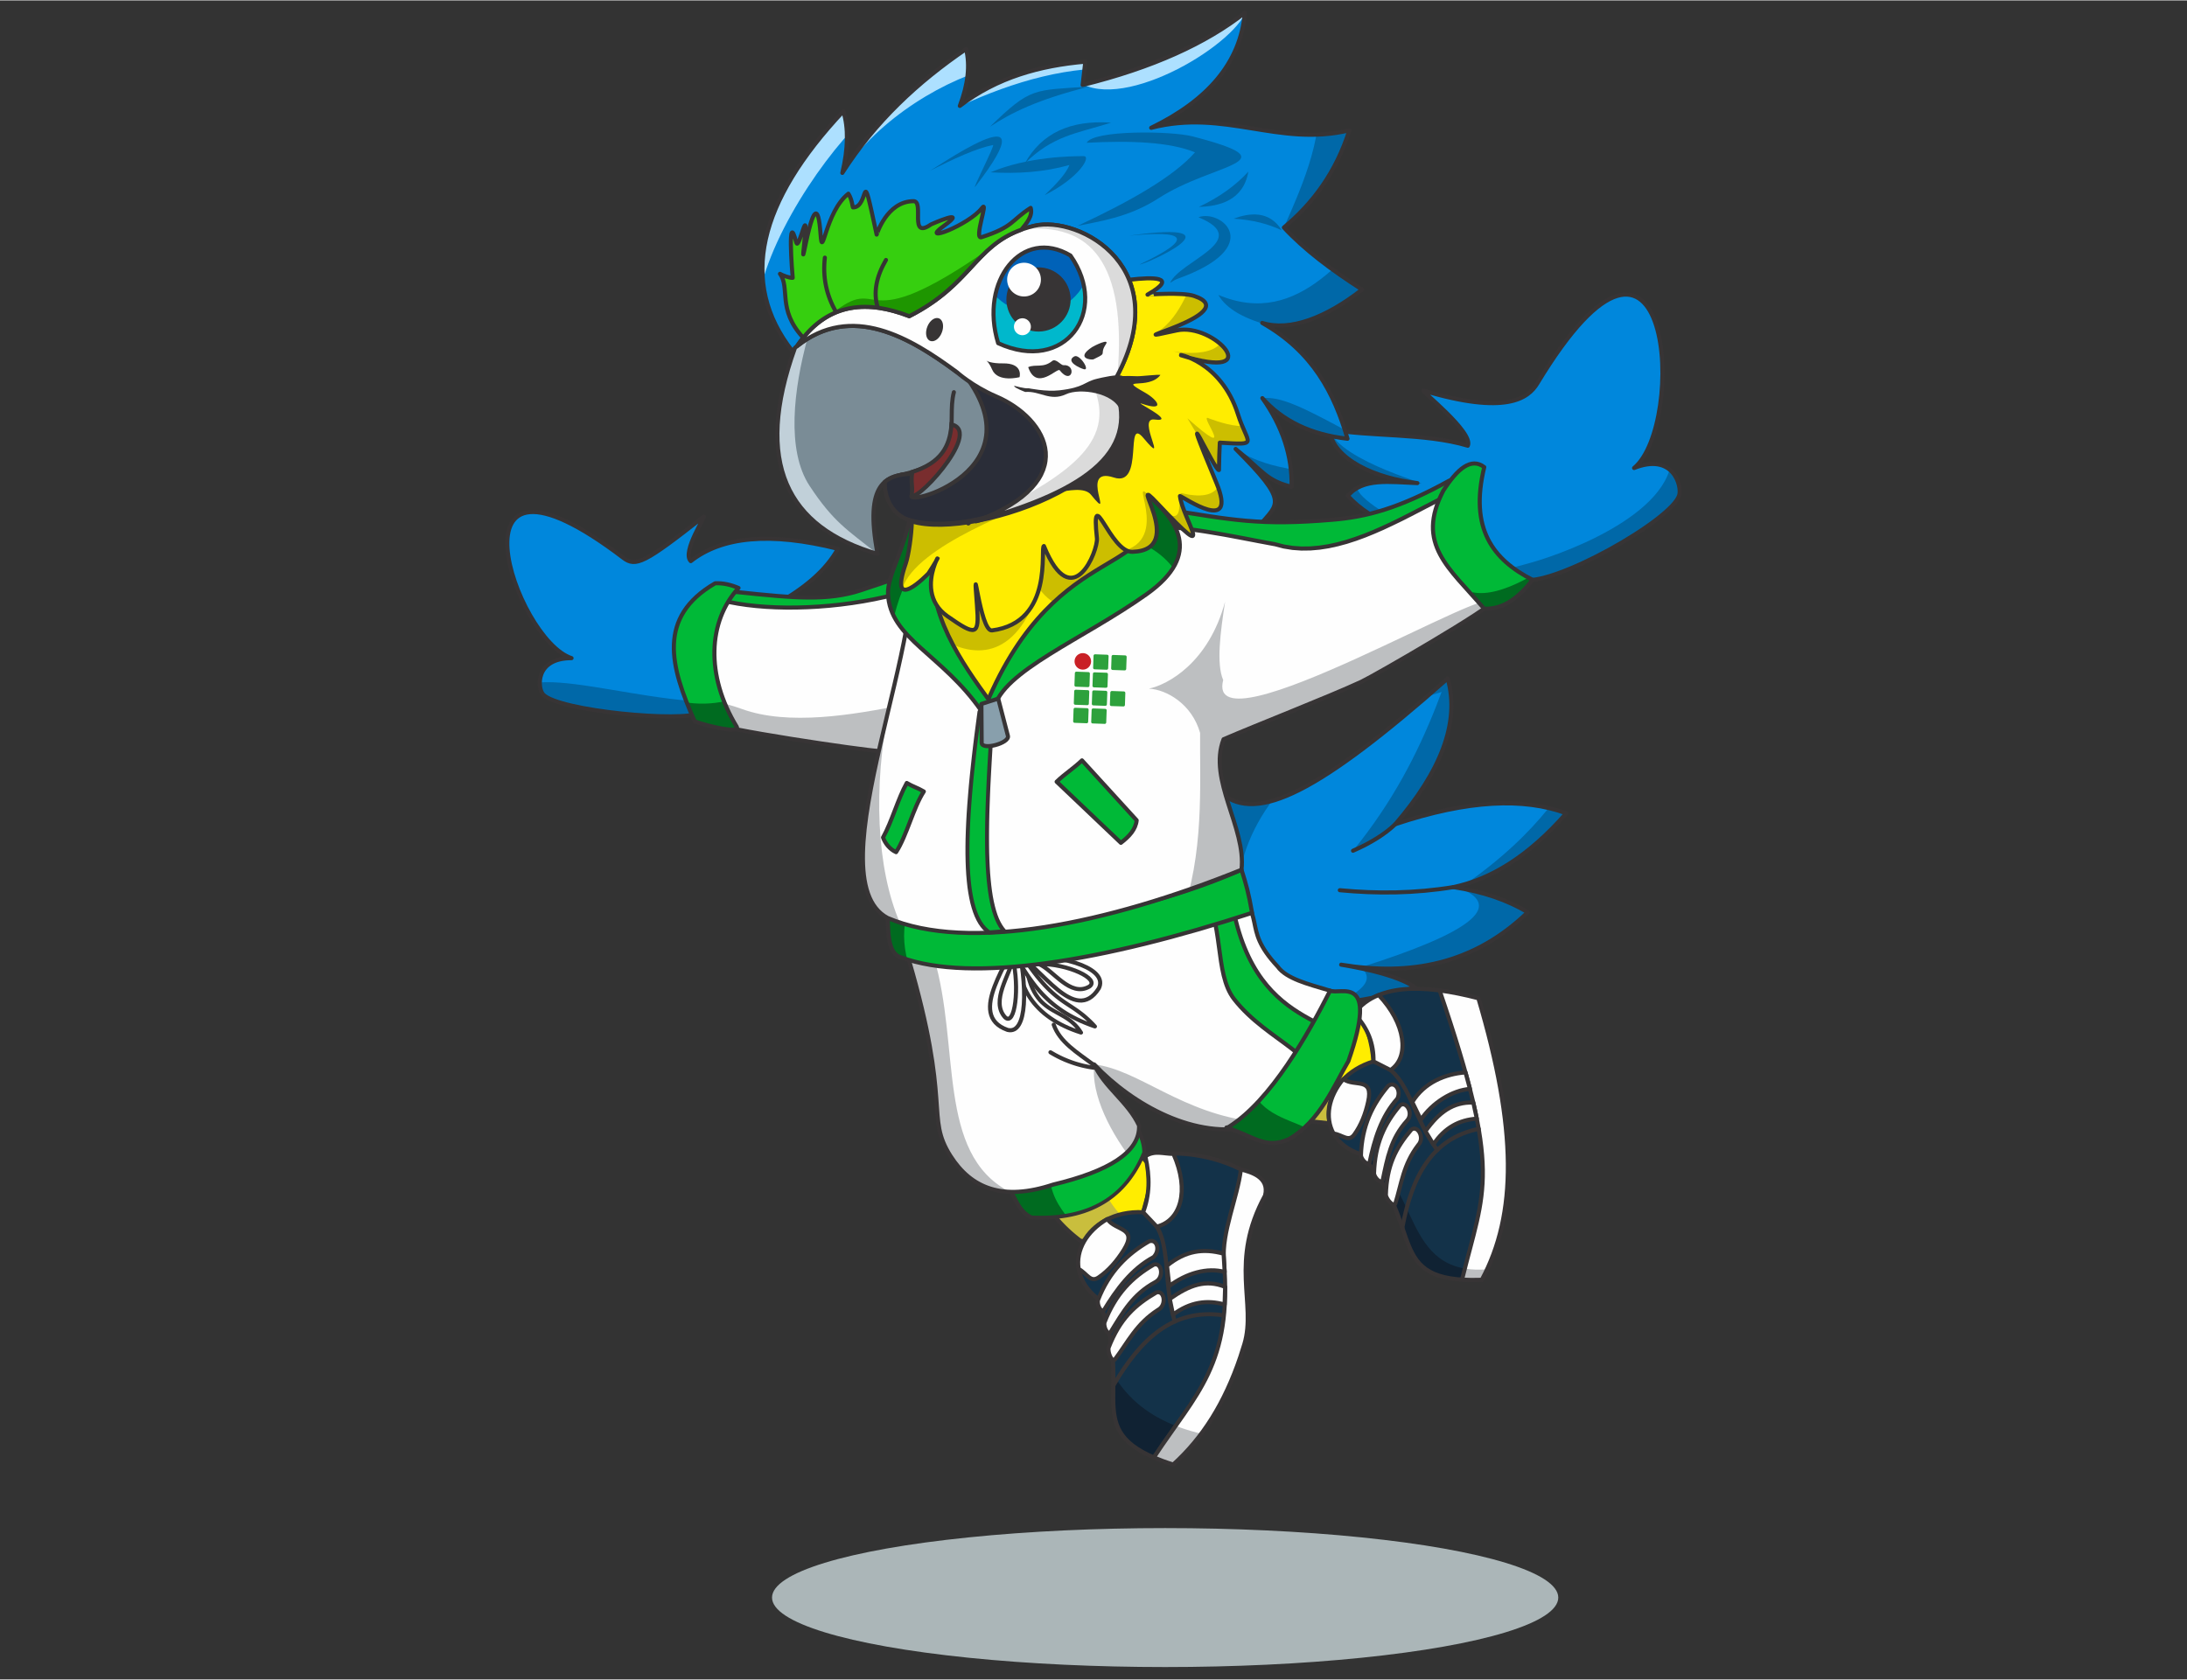 <?xml version="1.0" encoding="UTF-8"?>
<!DOCTYPE svg PUBLIC "-//W3C//DTD SVG 1.1//EN" "http://www.w3.org/Graphics/SVG/1.1/DTD/svg11.dtd">
<!-- Creator: CorelDRAW 2021 (64 Bit) -->
<svg xmlns="http://www.w3.org/2000/svg" xml:space="preserve" width="600px" height="461px" version="1.1" style="shape-rendering:geometricPrecision; text-rendering:geometricPrecision; image-rendering:optimizeQuality; fill-rule:evenodd; clip-rule:evenodd"
viewBox="0 0 599.76 460.59"
 xmlns:xlink="http://www.w3.org/1999/xlink"
 xmlns:xodm="http://www.corel.com/coreldraw/odm/2003">
 <rect x="0" y="0" width="599.76" height="460.59" fill="#333333" stroke="none"/>
 <defs>
  <style type="text/css">
   <![CDATA[
    .str43 {stroke:#373435;stroke-width:1.12;stroke-miterlimit:22.926}
    .str22 {stroke:#373435;stroke-width:1.12;stroke-linecap:round;stroke-linejoin:round;stroke-miterlimit:22.926}
    .str12 {stroke:#373435;stroke-width:1.12;stroke-linecap:round;stroke-linejoin:round;stroke-miterlimit:22.926}
    .str2 {stroke:#373435;stroke-width:1.12;stroke-linecap:round;stroke-linejoin:round;stroke-miterlimit:22.926}
    .str15 {stroke:#373435;stroke-width:1.12;stroke-linecap:round;stroke-linejoin:round;stroke-miterlimit:22.926}
    .str28 {stroke:#373435;stroke-width:1.12;stroke-linecap:round;stroke-linejoin:round;stroke-miterlimit:22.926}
    .str42 {stroke:#373435;stroke-width:1.12;stroke-linecap:round;stroke-linejoin:round;stroke-miterlimit:22.926}
    .str40 {stroke:#373435;stroke-width:1.12;stroke-linecap:round;stroke-linejoin:round;stroke-miterlimit:22.926}
    .str38 {stroke:#373435;stroke-width:1.12;stroke-linecap:round;stroke-linejoin:round;stroke-miterlimit:22.926}
    .str37 {stroke:#373435;stroke-width:1.12;stroke-linecap:round;stroke-linejoin:round;stroke-miterlimit:22.926}
    .str39 {stroke:#373435;stroke-width:1.12;stroke-linecap:round;stroke-linejoin:round;stroke-miterlimit:22.926}
    .str41 {stroke:#373435;stroke-width:1.12;stroke-linecap:round;stroke-linejoin:round;stroke-miterlimit:22.926}
    .str20 {stroke:#373435;stroke-width:1.12;stroke-linecap:round;stroke-linejoin:round;stroke-miterlimit:22.926}
    .str0 {stroke:#373435;stroke-width:1.12;stroke-linecap:round;stroke-linejoin:round;stroke-miterlimit:22.926}
    .str17 {stroke:#373435;stroke-width:1.12;stroke-linecap:round;stroke-linejoin:round;stroke-miterlimit:22.926}
    .str13 {stroke:#373435;stroke-width:1.12;stroke-linecap:round;stroke-linejoin:round;stroke-miterlimit:22.926}
    .str1 {stroke:#373435;stroke-width:1.12;stroke-linecap:round;stroke-linejoin:round;stroke-miterlimit:22.926}
    .str36 {stroke:#373435;stroke-width:1.12;stroke-linecap:round;stroke-linejoin:round;stroke-miterlimit:22.926}
    .str25 {stroke:#373435;stroke-width:1.12;stroke-linecap:round;stroke-linejoin:round;stroke-miterlimit:22.926}
    .str16 {stroke:#373435;stroke-width:1.12;stroke-linecap:round;stroke-linejoin:round;stroke-miterlimit:22.926}
    .str14 {stroke:#373435;stroke-width:1.12;stroke-linecap:round;stroke-linejoin:round;stroke-miterlimit:22.926}
    .str8 {stroke:#373435;stroke-width:1.12;stroke-linecap:round;stroke-linejoin:round;stroke-miterlimit:22.926}
    .str11 {stroke:#373435;stroke-width:1.12;stroke-linecap:round;stroke-linejoin:round;stroke-miterlimit:22.926}
    .str7 {stroke:#373435;stroke-width:1.12;stroke-linecap:round;stroke-linejoin:round;stroke-miterlimit:22.926}
    .str9 {stroke:#373435;stroke-width:1.12;stroke-linecap:round;stroke-linejoin:round;stroke-miterlimit:22.926}
    .str6 {stroke:#373435;stroke-width:1.12;stroke-linecap:round;stroke-linejoin:round;stroke-miterlimit:22.926}
    .str5 {stroke:#373435;stroke-width:1.12;stroke-linecap:round;stroke-linejoin:round;stroke-miterlimit:22.926}
    .str10 {stroke:#373435;stroke-width:1.12;stroke-linecap:round;stroke-linejoin:round;stroke-miterlimit:22.926}
    .str26 {stroke:#373435;stroke-width:1.12;stroke-linecap:round;stroke-linejoin:round;stroke-miterlimit:22.926}
    .str34 {stroke:#373435;stroke-width:1.12;stroke-linecap:round;stroke-linejoin:round;stroke-miterlimit:22.926}
    .str30 {stroke:#373435;stroke-width:1.12;stroke-linecap:round;stroke-linejoin:round;stroke-miterlimit:22.926}
    .str18 {stroke:#CCBE00;stroke-width:1.12;stroke-linecap:round;stroke-linejoin:round;stroke-miterlimit:22.926}
    .str35 {stroke:#373435;stroke-width:1.12;stroke-linecap:round;stroke-linejoin:round;stroke-miterlimit:22.926}
    .str24 {stroke:#373435;stroke-width:1.12;stroke-linecap:round;stroke-linejoin:round;stroke-miterlimit:22.926}
    .str33 {stroke:#373435;stroke-width:1.12;stroke-linecap:round;stroke-linejoin:round;stroke-miterlimit:22.926}
    .str31 {stroke:#373435;stroke-width:1.12;stroke-linecap:round;stroke-linejoin:round;stroke-miterlimit:22.926}
    .str23 {stroke:#373435;stroke-width:1.12;stroke-linecap:round;stroke-linejoin:round;stroke-miterlimit:22.926}
    .str29 {stroke:#373435;stroke-width:1.12;stroke-linecap:round;stroke-linejoin:round;stroke-miterlimit:22.926}
    .str19 {stroke:#373435;stroke-width:1.12;stroke-linecap:round;stroke-linejoin:round;stroke-miterlimit:22.926}
    .str32 {stroke:#373435;stroke-width:1.12;stroke-linecap:round;stroke-linejoin:round;stroke-miterlimit:22.926}
    .str21 {stroke:#373435;stroke-width:1.12;stroke-linecap:round;stroke-linejoin:round;stroke-miterlimit:22.926}
    .str27 {stroke:#373435;stroke-width:1.12;stroke-linecap:round;stroke-linejoin:round;stroke-miterlimit:22.926}
    .str3 {stroke:#373435;stroke-width:1.12;stroke-linecap:round;stroke-linejoin:round;stroke-miterlimit:22.926}
    .str4 {stroke:#373435;stroke-width:1.12;stroke-linecap:round;stroke-linejoin:round;stroke-miterlimit:22.926}
    .fil2 {fill:none}
    .fil4 {fill:#FEFEFE}
    .fil5 {fill:#BDBFC1}
    .fil14 {fill:#BDBFC1}
    .fil25 {fill:#373435}
    .fil20 {fill:#889FAC}
    .fil22 {fill:#C1D0D9}
    .fil9 {fill:#C9BE3D}
    .fil32 {fill:#792D2E}
    .fil17 {fill:#ABB6B8}
    .fil21 {fill:#7A8C96}
    .fil27 {fill:#0062B8}
    .fil1 {fill:#0068A8}
    .fil7 {fill:#0068A8}
    .fil13 {fill:#006B20}
    .fil19 {fill:#006B20}
    .fil3 {fill:#0087DC}
    .fil0 {fill:#0087DC}
    .fil26 {fill:#00B8CC}
    .fil6 {fill:#00B937}
    .fil18 {fill:#00B937}
    .fil12 {fill:#102233}
    .fil11 {fill:#133249}
    .fil29 {fill:#1E9600}
    .fil23 {fill:#2A2D38}
    .fil28 {fill:#36CF0F}
    .fil16 {fill:#ADE0FF}
    .fil15 {fill:#CCBE00}
    .fil24 {fill:#DBDBDB}
    .fil8 {fill:#FFED00}
    .fil10 {fill:#373435;fill-rule:nonzero}
    .fil30 {fill:#2DA13C;fill-rule:nonzero}
    .fil31 {fill:#C92026;fill-rule:nonzero}
   ]]>
  </style>
    <clipPath id="id0">
     <path d="M210.41 178.42l-8.88 -4.61c0.38,5.19 -1.99,11.26 -8.03,20.99 -0.09,0.14 -1.39,0.46 -1.66,0.63 -4.31,2.64 -38.51,-0.44 -42.87,-5.02 -1.59,-1.67 -2.32,-9.98 7.77,-9.98 -15.51,-5.01 -36.05,-65.78 14.21,-27.5 3.39,2.58 5.81,1.45 21.98,-11.28 1,-0.79 -6.07,9.67 -3.49,12.17 8.51,-6.71 21.76,-8.05 40.33,-3.39 -3.15,5.75 -9.09,11.02 -18.04,15.78 6.12,-2.66 11.63,-2.57 16.55,0.19 -5.65,5.43 -11.67,9.18 -17.87,12.02z"/>
    </clipPath>
    <clipPath id="id1">
     <path d="M312.76 247.44l22.39 -29.76c9.57,7.83 26.34,-0.22 61.86,-31.67 3.48,12.27 -2.13,25.71 -14.38,39.98 19.98,-6.69 35.3,-7.29 46.89,-3 -10.34,11.8 -20.65,18.09 -30.95,20.25 8.2,1.23 14.89,3.61 20.41,6.89 -15.04,14.51 -32.49,17.45 -51.18,14.39 8.01,1.36 15.38,3.09 20.29,6.2 -14.15,4.27 -27.37,5.25 -40.46,5.83l-34.87 -29.11z"/>
    </clipPath>
    <clipPath id="id2">
     <path d="M284.71 197.91c-9.23,-0.1 -34.08,8.34 -43.7,7.99 -3.99,-0.14 -44.91,-6.18 -45.71,-7.76l-2.31 -31.61c0.15,-2.15 1.77,-5.29 9.32,-4.21 15.81,1.68 24.78,2.43 33.77,-0.51 5.23,-1.71 10.69,-3.61 18.04,-6.18 23.91,8.07 32.62,22.81 30.59,42.28z"/>
    </clipPath>
    <clipPath id="id3">
     <path d="M394.56 146.6l3.38 -6.6c1.76,5.66 6.82,11.1 17.28,18.87 0.16,0.12 1.67,-0.12 2.02,-0.02 8.22,2.35 41.6,-16.43 43.3,-23.25 0.64,-2.55 -1.71,-11.54 -12.41,-7.33 14.35,-11.79 10.66,-84.75 -26.55,-23.18 -2.51,4.15 -8.69,8.68 -31.14,1.97 -1.39,-0.42 13.79,11.36 12.09,15.1 -11.82,-3.55 -27,-2.41 -38.01,-4.52 0.97,8.28 12.72,13.47 24.18,14.77 -7.58,-0.26 -15.01,-1.48 -19.06,3.51 6.8,7.48 17.15,10.27 24.92,10.68z"/>
    </clipPath>
    <clipPath id="id4">
     <path d="M328.65 324.41c-2.38,-5.65 -13.71,-1.5 -15.71,-8.19l-28.17 5.34c0.01,7.08 4.32,13.22 11.56,18.73 12.12,0.6 29.2,-1.67 32.32,-15.88z"/>
    </clipPath>
    <clipPath id="id5">
     <path d="M383.29 282.71l-18.95 -4.69 -15.64 28.31 27.2 2.93c10.39,-9.28 15.83,-15.35 7.39,-26.55z"/>
    </clipPath>
     <clipPath id="id6">
      <path d="M376.67 291.05c-0.45,-4.97 -1.58,-10.67 -5.29,-13.08 6.08,-8.15 18.42,-8.3 34.05,-4.24 10.62,35.86 10.62,59.2 0.94,77.23 -27.69,0.98 -14.79,-14.99 -33.39,-34.52 -13.18,-4.43 -10.75,-21.02 3.69,-25.39z"/>
     </clipPath>
     <clipPath id="id7">
      <path d="M394.8 271.59c3.33,0.44 6.88,1.17 10.63,2.14 10.62,35.86 10.62,59.2 0.94,77.23 -2.01,0.07 -3.81,0.05 -5.42,-0.05 6.15,-25.13 11.09,-28.79 -6.15,-79.32z"/>
     </clipPath>
    <clipPath id="id8">
     <path d="M277.19 326.68c1.59,2.54 2.33,5.52 5.64,7.18 16.15,0.77 26.02,-5.71 30.96,-17.88 -0.03,-4.24 -2.46,-7.19 -4.01,-10.6 -3.17,4.43 -8.96,9.2 -16.88,14.2 -5.9,4.38 -11.08,6.63 -15.71,7.1z"/>
    </clipPath>
    <clipPath id="id9">
     <path d="M343.53 308.85c-15.56,3.8 -32.82,-5.77 -43.46,-16.98 2.68,6.21 9.3,10.28 12.3,16.78 0.29,7.33 -8.45,12.58 -23.55,16.19 -13.79,4.58 -22.48,1.06 -28.16,-7.85 -6.92,-10.89 0.34,-13.7 -11.49,-54.08 30.32,-1.33 58.58,-9.4 86.87,-22.5 12.62,11.78 3.75,13.28 14.35,24.63 4.71,6.64 24.58,6.08 21.22,12.94 -9.66,9.26 -10.87,26.68 -28.08,30.87z"/>
    </clipPath>
     <clipPath id="id10">
      <path d="M308.94 316.12c-5.76,-8.05 -9.67,-17.07 -8.87,-24.25 2.68,6.21 9.3,10.28 12.3,16.78 0.11,2.79 -1.08,5.27 -3.43,7.47zm-8.87 -24.25c12.34,1.42 24.03,13.65 44.68,15.8 -0.23,0.06 -0.51,0.44 -0.82,1.08 -0.14,0.03 -0.27,0.07 -0.4,0.1 -15.56,3.8 -32.82,-5.77 -43.46,-16.98z"/>
     </clipPath>
     <clipPath id="id11">
      <path d="M343.53 308.85c-15.56,3.8 -32.82,-5.77 -43.46,-16.98 2.68,6.21 9.3,10.28 12.3,16.78 0.29,7.33 -8.45,12.58 -23.55,16.19 -13.79,4.58 -22.48,1.06 -28.16,-7.85 -6.92,-10.89 0.34,-13.7 -11.49,-54.08 30.32,-1.33 58.58,-9.4 86.87,-22.5 12.62,11.78 3.75,13.28 14.35,24.63 4.71,6.64 24.58,6.08 21.22,12.94 -9.66,9.26 -10.87,26.68 -28.08,30.87z"/>
     </clipPath>
    <clipPath id="id12">
     <path d="M336.33 309.19c7.25,2.21 10.61,6.13 17.19,3.16 8.47,-4.93 12.22,-14.51 16.28,-21.41 8.44,-24.22 -2.26,-18.04 -5.03,-19.29 -5.91,11.64 -16.2,30.15 -27.89,37.42 -0.19,0.05 -0.37,0.09 -0.55,0.12z"/>
    </clipPath>
    <clipPath id="id13">
     <path d="M249.79 151.19l68.3 -25.81c13.99,32.25 -12.29,55.02 -50.43,75l-17.87 -49.19z"/>
    </clipPath>
    <clipPath id="id14">
     <path d="M313.91 144.86l-21.89 -11.03c13.7,-7.31 18.71,-16.51 13.34,-29 18.06,-31.4 -9.47,-45.95 -21.77,-42.99 -16.32,3.93 -15.8,15.39 -34.23,24.78 -12.49,-4.83 -23.08,-3.21 -30.78,8.22l0 0 -1.24 1.39c-14.92,-19.02 -9.22,-41.12 13.94,-65.83 1.4,4.61 1.3,10.26 -0.28,16.92 9.01,-14.1 20.71,-24.96 33.95,-33.98 1.06,4.46 0.55,9.63 -1.73,15.6 10.32,-7.89 22.06,-11.05 34.42,-12.14l-0.74 6.4c19.12,-4.73 33.79,-11.4 44.49,-19.8 -1.2,13.69 -10.19,24.02 -25.69,31.55 20.26,-5.2 35,5.35 54.35,0.68 -3.6,11.37 -9.89,19.96 -17.96,26.67 5.56,6.01 13,11.62 21.45,17.02 -9.86,7.7 -19.74,11.55 -27.39,9.15 13.91,7.89 19.76,19.34 23.39,31.77 -10.15,-1.15 -17.8,-4.93 -23.35,-11.14 5.57,7.85 8.21,15.96 8.01,24.32 -7,-1.75 -7.62,-4.16 -15.34,-10.38 14.87,14.83 11.49,14.91 6.67,20.88l5.99 10.36 -37.61 -9.42z"/>
    </clipPath>
    <clipPath id="id15">
     <path d="M196.13 159.89c-16.01,9.27 -12.3,22.92 -5.61,37.89 3.95,1.43 12.42,3.37 11.54,1.5 -8.61,-14.11 -7.91,-28.96 0.47,-38.1 -2.11,-0.9 -4.24,-1.38 -6.4,-1.29z"/>
    </clipPath>
    <clipPath id="id16">
     <path d="M243.45 251.4c0.16,3.46 -0.16,10.08 3.64,11.11 19.39,7.18 55.81,0.98 96.28,-12.21 -0.98,-5.61 -1.66,-7.9 -2.9,-11.83 -29.65,13.02 -68.55,19.15 -97.02,12.93z"/>
    </clipPath>
    <clipPath id="id17">
     <path d="M319.09 139.5c19.17,3.08 26.48,4.63 46.24,2.97 9.43,-0.78 18.2,-3.05 32.12,-10.74 0,0 -3.43,13.77 -2.45,15.69l14.55 17.26c-0.12,1.76 -32.61,20.54 -36.23,22.23 -8.73,4.06 -29.3,12.09 -37.77,15.77 -4.34,11.16 6.23,24.25 4.92,35.79 -36.92,14.92 -74.87,22.68 -97.06,13.23 -20.7,-11.09 13.46,-81.3 5.68,-103.17 9.61,36.9 14.52,30.41 21.79,45.61 15.12,-27.17 33.98,-25.32 46.39,-50.22l-1.38 -4.29 3.2 -0.13z"/>
    </clipPath>
     <clipPath id="id18">
      <path d="M242.57 251.19c-0.05,-0.03 -0.09,-0.06 -0.13,-0.09 -0.26,-0.17 -0.51,-0.36 -0.74,-0.56 -0.05,-0.03 -0.09,-0.07 -0.14,-0.11 -0.23,-0.2 -0.46,-0.42 -0.68,-0.64 -0.03,-0.03 -0.05,-0.06 -0.08,-0.09 -0.21,-0.22 -0.41,-0.45 -0.61,-0.7 -0.02,-0.02 -0.04,-0.04 -0.05,-0.06 -0.2,-0.25 -0.38,-0.52 -0.56,-0.79 -0.04,-0.05 -0.07,-0.1 -0.1,-0.15 -0.17,-0.26 -0.33,-0.54 -0.49,-0.83 -0.02,-0.05 -0.05,-0.1 -0.08,-0.15 -0.15,-0.3 -0.3,-0.61 -0.44,-0.92l-0.03 -0.07c-0.13,-0.31 -0.25,-0.63 -0.37,-0.96 -0.02,-0.04 -0.04,-0.09 -0.05,-0.14 -0.12,-0.33 -0.22,-0.67 -0.32,-1.02l-0.06 -0.2c-0.1,-0.35 -0.19,-0.71 -0.27,-1.07 -0.01,-0.06 -0.02,-0.11 -0.03,-0.16 -0.08,-0.38 -0.16,-0.76 -0.22,-1.16l-0.01 -0.04c-0.07,-0.4 -0.12,-0.81 -0.18,-1.22 0,-0.07 -0.01,-0.14 -0.02,-0.21 -0.05,-0.4 -0.09,-0.81 -0.12,-1.23l-0.02 -0.22c-0.03,-0.43 -0.06,-0.86 -0.08,-1.3l0 -0.13c-0.02,-0.44 -0.03,-0.88 -0.03,-1.32l-0.01 -0.15c0,-0.45 0,-0.91 0.01,-1.38l0.01 -0.27c0.01,-0.46 0.02,-0.93 0.04,-1.4l0.01 -0.24c0.03,-0.49 0.06,-0.99 0.09,-1.5l0 -0.03c0.04,-0.51 0.08,-1.01 0.13,-1.53l0.02 -0.23c0.04,-0.5 0.1,-1.01 0.15,-1.52l0.03 -0.29c0.06,-0.52 0.12,-1.04 0.19,-1.57l0.02 -0.18c0.07,-0.53 0.14,-1.06 0.22,-1.59l0.02 -0.14c0.07,-0.54 0.16,-1.08 0.24,-1.63l0.05 -0.31c0.09,-0.54 0.17,-1.08 0.27,-1.63l0.04 -0.28c0.1,-0.57 0.2,-1.14 0.31,-1.72l0.01 -0.06c0.1,-0.58 0.21,-1.17 0.32,-1.76l0.04 -0.18c0.11,-0.58 0.22,-1.15 0.34,-1.73l0.06 -0.32c0.12,-0.58 0.24,-1.17 0.36,-1.75l0.04 -0.19c0.12,-0.6 0.25,-1.21 0.38,-1.83l0.01 -0.04c0.13,-0.61 0.27,-1.23 0.4,-1.84l0.06 -0.26c0.13,-0.59 0.26,-1.19 0.4,-1.78l0.07 -0.31c0.13,-0.61 0.27,-1.21 0.41,-1.82l0.03 -0.13c0.13,-0.58 0.27,-1.17 0.41,-1.76l0.06 -0.28c0.15,-0.61 0.29,-1.23 0.44,-1.85l0.04 -0.19 0.45 -1.91 0.03 -0.11 0.43 -1.8 0.59 -2.5c-4.5,22.14 -3.49,44.47 2.87,59.3 -1.15,-0.38 -2.26,-0.8 -3.34,-1.26 -0.29,-0.15 -0.57,-0.33 -0.84,-0.51zm3.25 -65.77l0.01 -0.02 0 0 -0.01 0.02z"/>
     </clipPath>
      <clipPath id="id19">
      </clipPath>
      <clipPath id="id20">
       <path d="M242.57 251.19c-0.05,-0.03 -0.09,-0.06 -0.13,-0.09 -0.26,-0.17 -0.51,-0.36 -0.74,-0.56 -0.05,-0.03 -0.09,-0.07 -0.14,-0.11 -0.23,-0.2 -0.46,-0.42 -0.68,-0.64 -0.03,-0.03 -0.05,-0.06 -0.08,-0.09 -0.21,-0.22 -0.41,-0.45 -0.61,-0.7 -0.02,-0.02 -0.04,-0.04 -0.05,-0.06 -0.2,-0.25 -0.38,-0.52 -0.56,-0.79 -0.04,-0.05 -0.07,-0.1 -0.1,-0.15 -0.17,-0.26 -0.33,-0.54 -0.49,-0.83 -0.02,-0.05 -0.05,-0.1 -0.08,-0.15 -0.15,-0.3 -0.3,-0.61 -0.44,-0.92l-0.03 -0.07c-0.13,-0.31 -0.25,-0.63 -0.37,-0.96 -0.02,-0.04 -0.04,-0.09 -0.05,-0.14 -0.12,-0.33 -0.22,-0.67 -0.32,-1.02l-0.06 -0.2c-0.1,-0.35 -0.19,-0.71 -0.27,-1.07 -0.01,-0.06 -0.02,-0.11 -0.03,-0.16 -0.08,-0.38 -0.16,-0.76 -0.22,-1.16l-0.01 -0.04c-0.07,-0.4 -0.12,-0.81 -0.18,-1.22 0,-0.07 -0.01,-0.14 -0.02,-0.21 -0.05,-0.4 -0.09,-0.81 -0.12,-1.23l-0.02 -0.22c-0.03,-0.43 -0.06,-0.86 -0.08,-1.3l0 -0.13c-0.02,-0.44 -0.03,-0.88 -0.03,-1.32l-0.01 -0.15c0,-0.45 0,-0.91 0.01,-1.38l0.01 -0.27c0.01,-0.46 0.02,-0.93 0.04,-1.4l0.01 -0.24c0.03,-0.49 0.06,-0.99 0.09,-1.5l0 -0.03c0.04,-0.51 0.08,-1.01 0.13,-1.53l0.02 -0.23c0.04,-0.5 0.1,-1.01 0.15,-1.52l0.03 -0.29c0.06,-0.52 0.12,-1.04 0.19,-1.57l0.02 -0.18c0.07,-0.53 0.14,-1.06 0.22,-1.59l0.02 -0.14c0.07,-0.54 0.16,-1.08 0.24,-1.63l0.05 -0.31c0.09,-0.54 0.17,-1.08 0.27,-1.63l0.04 -0.28c0.1,-0.57 0.2,-1.14 0.31,-1.72l0.01 -0.06c0.1,-0.58 0.21,-1.17 0.32,-1.76l0.04 -0.18c0.11,-0.58 0.22,-1.15 0.34,-1.73l0.06 -0.32c0.12,-0.58 0.24,-1.17 0.36,-1.75l0.04 -0.19c0.12,-0.6 0.25,-1.21 0.38,-1.83l0.01 -0.04c0.13,-0.61 0.27,-1.23 0.4,-1.84l0.06 -0.26c0.13,-0.59 0.26,-1.19 0.4,-1.78l0.07 -0.31c0.13,-0.61 0.27,-1.21 0.41,-1.82l0.03 -0.13c0.13,-0.58 0.27,-1.17 0.41,-1.76l0.06 -0.28c0.15,-0.61 0.29,-1.23 0.44,-1.85l0.04 -0.19 0.45 -1.91 0.03 -0.11 0.43 -1.8 0.59 -2.5c-4.5,22.14 -3.49,44.47 2.87,59.3 -1.15,-0.38 -2.26,-0.8 -3.34,-1.26 -0.29,-0.15 -0.57,-0.33 -0.84,-0.51zm3.25 -65.77l0.01 -0.02 0 0 -0.01 0.02z"/>
      </clipPath>
     <clipPath id="id21">
      <path d="M319.09 139.5c19.17,3.08 26.48,4.63 46.24,2.97 9.43,-0.78 18.2,-3.05 32.12,-10.74 0,0 -3.43,13.77 -2.45,15.69l14.55 17.26c-0.12,1.76 -32.61,20.54 -36.23,22.23 -8.73,4.06 -29.3,12.09 -37.77,15.77 -4.34,11.16 6.23,24.25 4.92,35.79 -36.92,14.92 -74.87,22.68 -97.06,13.23 -20.7,-11.09 13.46,-81.3 5.68,-103.17 9.61,36.9 14.52,30.41 21.79,45.61 15.12,-27.17 33.98,-25.32 46.39,-50.22l-1.38 -4.29 3.2 -0.13z"/>
     </clipPath>
    <clipPath id="id22">
     <path d="M272.59 194.32c-1.12,-0.47 -1.13,-0.47 -2.25,-0.95 19.91,-47.93 50.69,-33.77 43.22,-58.59 9.35,7.41 16.39,17.07 0.94,28.07 -17.53,12.47 -39.68,21.13 -41.91,31.47z"/>
    </clipPath>
    <clipPath id="id23">
     <path d="M269.15 194.94l2.58 -2.29c-8.1,-11.11 -17.83,-24.76 -15.82,-40.48l-5.84 -12.44c-2.15,11.48 -6.73,17.93 -6.54,23.04 0.48,12.28 14.81,16.55 25.62,32.17z"/>
    </clipPath>
    <clipPath id="id24">
     <path d="M395.82 134.47c-7.7,14.73 1.57,21.14 11.19,32.4 5.55,0.2 9.55,-3.25 13.3,-7.91 -10.89,-5.56 -17.37,-14.01 -13.27,-30.93 -3.6,-2.77 -7.37,0.46 -11.22,6.44z"/>
    </clipPath>
    <clipPath id="id25">
     <path d="M305.36 104.83c6.7,-11.65 7.12,-20.98 4.38,-27.95l0.26 -0.28c5.87,-0.68 13.52,-0.92 4.69,4.11 -0.05,0.03 9.48,-0.74 12.77,0.36 14.46,4.83 -24.66,13.85 -4.78,9.46 10.44,-2.31 25.18,14.39 1.2,6.81 -1.53,-0.48 10.9,1.32 15.61,16.18 2.67,8.42 6.05,8.45 -4.97,7.79 -0.09,1.27 -0.19,4.85 -0.24,7.52 -1.07,0.4 -12.51,-24.88 -0.71,3.48 6,14.43 -8.91,3.95 -9.98,3.65 0.72,6.22 10.79,20.1 -6.15,2.04 -9.04,-9.63 8.69,12.79 -6.9,13.26 -6.13,0.19 -11.39,-19.57 -9.72,-3.72 0.34,3.27 -6.69,21.34 -14.54,2.13 -1.12,0.18 2.93,20.98 -14.25,23.15 -3.34,0.42 -5.38,-23.38 -4.1,-6.78 0.63,8.2 -0.19,8.44 -8.13,2.87 -10.99,-7.71 2.59,-23.58 -5.16,-11.77 -0.12,0.18 -11.22,11.64 -6.25,-2.66 0.76,-2.19 1.61,-7.88 1.67,-11.56 17.62,5.37 70.91,-13.52 55.3,-38.09z"/>
    </clipPath>
    <clipPath id="id26">
     <path d="M255.07 139c19.16,-8.21 20.25,-23.03 13.14,-31.53 0.24,-1.41 -0.06,-3.16 -5.67,-5.4l-0.55 -0.4 -0.08 -0.06c-6.69,-4.92 -14.26,-9.82 -22.2,-11.63 -0.16,-0.04 -0.32,-0.07 -0.49,-0.11l-0.03 0 -0.01 -0.01c-0.23,-0.04 -0.45,-0.09 -0.68,-0.13l-0.05 -0.01c-0.21,-0.04 -0.43,-0.07 -0.65,-0.11l-0.06 -0.01c-0.21,-0.03 -0.42,-0.06 -0.63,-0.09l-0.07 -0.01c-0.22,-0.02 -0.44,-0.05 -0.65,-0.07l-0.05 -0.01c-0.23,-0.02 -0.45,-0.04 -0.68,-0.06l-0.01 0 0 0 -0.01 0c-0.23,-0.02 -0.46,-0.03 -0.69,-0.04l-0.04 0c-0.22,-0.01 -0.44,-0.02 -0.65,-0.03l-0.07 0c-0.21,0 -0.42,0 -0.63,0l-0.08 0c-0.22,0 -0.43,0.01 -0.65,0.02l-0.05 0c-0.22,0.01 -0.45,0.02 -0.68,0.04l-0.04 0c-0.22,0.01 -0.44,0.03 -0.67,0.06l-0.05 0c-0.21,0.02 -0.43,0.05 -0.65,0.08l-0.06 0.01c-0.21,0.03 -0.42,0.06 -0.64,0.09l-0.08 0.02c-0.22,0.03 -0.43,0.07 -0.65,0.11l-0.04 0.01c-0.23,0.05 -0.46,0.1 -0.69,0.15l-0.03 0.01c-0.22,0.05 -0.44,0.11 -0.67,0.17l-0.06 0.01c-0.21,0.06 -0.43,0.12 -0.64,0.19l-0.08 0.02c-0.21,0.06 -0.42,0.13 -0.63,0.2l-0.07 0.03c-0.22,0.07 -0.44,0.15 -0.66,0.23l-0.03 0.02c-0.23,0.08 -0.46,0.17 -0.69,0.27l-0.05 0.02c-0.21,0.09 -0.43,0.18 -0.65,0.28l-0.07 0.03c-0.21,0.1 -0.42,0.2 -0.63,0.3l-0.07 0.04c-0.22,0.1 -0.43,0.21 -0.65,0.33l-0.05 0.02c-0.22,0.13 -0.45,0.25 -0.68,0.38l-0.01 0.01c-0.23,0.13 -0.46,0.26 -0.69,0.41l-0.05 0.03c-0.22,0.13 -0.43,0.27 -0.65,0.41l-0.05 0.04c-0.22,0.14 -0.43,0.28 -0.64,0.43l-0.07 0.05c-0.21,0.15 -0.42,0.3 -0.63,0.46l-0.07 0.05c-0.22,0.17 -0.45,0.34 -0.68,0.52l0 0c-0.19,0.15 -0.37,0.3 -0.56,0.46 -11.37,31.52 -2.19,49.27 22.65,56.54 -3.78,-19.88 2.54,-21.53 9.23,-22.03 3.31,-0.25 -4.59,11.88 5.17,9.19z"/>
    </clipPath>
    <clipPath id="id27">
     <path d="M262.54 102.07c-0.32,-0.24 4.16,3.8 10.61,6.55 14.29,6.08 23.89,23.27 -5.49,34.27 31.23,-8.59 45.55,-19.8 37.7,-38.06 18.06,-31.4 -9.47,-45.95 -21.77,-42.99 -16.32,3.93 -15.8,15.39 -34.23,24.78 -12.49,-4.83 -23.08,-3.21 -30.78,8.22l0 0c15,-11.88 30.94,-2.42 43.96,7.23zm2.98 41.41l0 -0.01 0.12 -0.03 -0.12 0.04z"/>
    </clipPath>
    <clipPath id="id28">
     <path d="M273.73 94.03c-5.25,-17.13 6.61,-31.94 19.83,-24.05 10.81,15.38 -1.48,32.47 -19.83,24.05z"/>
    </clipPath>
    <clipPath id="id29">
     <path d="M220.42 92.36l-0.31 -0.02c-6.94,-7.6 -3.39,-13.55 -6.21,-17.34 0.62,0.41 2.74,1.19 3.49,1.1 -0.14,-1.2 -1.51,-19.22 0.98,-9.7 0.72,2.73 3.62,-12.81 2.08,1.28 -1.1,9.99 3.31,-21.63 4.58,-3.51 0.52,7.46 1.27,-6.21 7.63,-11.15 1.03,1.62 1.11,3.57 1.26,3.76 4.72,0.06 1.97,-13.61 6.49,7.46 0.02,0.05 2.72,-9.11 10.09,-9.17 3.11,-0.03 -1.36,10.68 4.81,6.38 0.06,-0.04 10.65,-4.72 3.48,0.44 -6.96,5.02 6.92,-0.24 10.51,-4.94 1.91,-2.51 -2.33,8.71 -0.15,8.01 8.91,-2.88 8.08,-4.6 13.5,-8.05 0.65,2.22 -1.18,4.28 -2.55,5.97 -12.86,4.65 -13.73,15.07 -30.74,23.74 -11.52,-4.45 -21.43,-3.43 -28.94,5.74z"/>
    </clipPath>
    <clipPath id="id30">
     <path d="M313.49 332.42c1.3,-5.05 3.56,-11.02 0.76,-14.68 4.57,-2.45 16.52,-1.9 26.05,2.95 -0.72,55.6 -9.05,56.47 -23.87,79.01l0 0c-19.73,-8.48 -4.82,-19.82 -15.43,-43.63 -11.4,-8.96 -3.21,-24.4 12.49,-23.65zm25.21 -12.49c0.86,0.36 1.67,0.74 2.43,1.15 -0.83,-0.39 -1.66,-0.77 -2.43,-1.15z"/>
    </clipPath>
    <clipPath id="id31">
     <path d="M340.3 320.69c2.57,0.66 7.9,2.04 6.63,7.14 -9.85,18.12 -2.35,29.62 -5.68,40.78 -0.36,1.18 -0.72,2.34 -1.1,3.47 -4.29,12.74 -10.36,22.27 -18.41,29.56 -2.01,-0.63 -3.76,-1.28 -5.31,-1.94 11.69,-17.78 21.53,-25.37 19.22,-53.96 -0.64,-7.86 3.7,-17.24 4.65,-25.05z"/>
    </clipPath>
 </defs>
 <g id="Camada_x0020_1">
  <g id="_2257194577216">
   <path class="fil0" d="M210.41 178.42l-8.88 -4.61c0.38,5.19 -1.99,11.26 -8.03,20.99 -0.09,0.14 -1.39,0.46 -1.66,0.63 -4.31,2.64 -38.51,-0.44 -42.87,-5.02 -1.59,-1.67 -2.32,-9.98 7.77,-9.98 -15.51,-5.01 -36.05,-65.78 14.21,-27.5 3.39,2.58 5.81,1.45 21.98,-11.28 1,-0.79 -6.07,9.67 -3.49,12.17 8.51,-6.71 21.76,-8.05 40.33,-3.39 -3.15,5.75 -9.09,11.02 -18.04,15.78 6.12,-2.66 11.63,-2.57 16.55,0.19 -5.65,5.43 -11.67,9.18 -17.87,12.02z"/>
   <g style="clip-path:url(#id0)">
    <g>
     <path id="_1" class="fil1" d="M89.2 236.84c2.87,-2.77 45.51,-38.42 52.87,-47.45 7.18,-8.8 52.37,10.55 69.31,-0.47 7.5,-4.87 17.52,-40.07 13.38,6.81 -2.31,26.13 -46.58,23.25 -68.81,33.18 -26.19,11.7 -64.73,13.76 -66.75,7.93z"/>
    </g>
   </g>
   <path class="fil2 str0" d="M210.41 178.42l-8.88 -4.61c0.38,5.19 -1.99,11.26 -8.03,20.99 -0.09,0.14 -1.39,0.46 -1.66,0.63 -4.31,2.64 -38.51,-0.44 -42.87,-5.02 -1.59,-1.67 -2.32,-9.98 7.77,-9.98 -15.51,-5.01 -36.05,-65.78 14.21,-27.5 3.39,2.58 5.81,1.45 21.98,-11.28 1,-0.79 -6.07,9.67 -3.49,12.17 8.51,-6.71 21.76,-8.05 40.33,-3.39 -3.15,5.75 -9.09,11.02 -18.04,15.78 6.12,-2.66 11.63,-2.57 16.55,0.19 -5.65,5.43 -11.67,9.18 -17.87,12.02z"/>
   <path class="fil3" d="M312.76 247.44l22.39 -29.76c9.57,7.83 26.34,-0.22 61.86,-31.67 3.48,12.27 -2.13,25.71 -14.38,39.98 19.98,-6.69 35.3,-7.29 46.89,-3 -10.34,11.8 -20.65,18.09 -30.95,20.25 8.2,1.23 14.89,3.61 20.41,6.89 -15.04,14.51 -32.49,17.45 -51.18,14.39 8.01,1.36 15.38,3.09 20.29,6.2 -14.15,4.27 -27.37,5.25 -40.46,5.83l-34.87 -29.11z"/>
   <g style="clip-path:url(#id1)">
    <g>
     <path id="_1_0" class="fil1" d="M281.04 248.34c19.43,-40.66 88.05,-64.26 124.32,-61.17 -53.99,11.35 -87.75,54.42 -50.17,96.76l-74.15 -35.59z"/>
     <path class="fil1" d="M414.19 275.98l-59.39 3.38c14.8,-4.73 23.93,-9.45 18.39,-14.12 29.7,-9.37 39.58,-16.69 27.15,-21.71 23.3,-16.05 28.87,-28.69 38.05,-41.24l-24.2 73.69z"/>
     <path class="fil1" d="M383.1 225.45c-3.74,3.53 -7.8,5.98 -12.05,7.81 21.9,-26.91 27.04,-53.26 35.35,-76.1 -0.69,20.55 5.23,39.03 -23.3,68.29z"/>
    </g>
   </g>
   <path class="fil2 str1" d="M312.76 247.44l22.39 -29.76c9.57,7.83 26.34,-0.22 61.86,-31.67 3.48,12.27 -2.13,25.71 -14.38,39.98 19.98,-6.69 35.3,-7.29 46.89,-3 -10.34,11.8 -20.65,18.09 -30.95,20.25 8.2,1.23 14.89,3.61 20.41,6.89 -15.04,14.51 -32.49,17.45 -51.18,14.39 8.01,1.36 15.38,3.09 20.29,6.2 -14.15,4.27 -27.37,5.25 -40.46,5.83l-34.87 -29.11z"/>
   <path class="fil2 str1" d="M398.57 243.24c-10.57,1.73 -20.92,1.83 -31.14,0.85"/>
   <path class="fil2 str1" d="M371.05 233.26c4.92,-2.14 8.92,-4.69 11.58,-7.27"/>
   <path class="fil4" d="M284.71 197.91c-9.23,-0.1 -34.08,8.34 -43.7,7.99 -3.99,-0.14 -44.91,-6.18 -45.71,-7.76l-2.31 -31.61c0.15,-2.15 1.77,-5.29 9.32,-4.21 15.81,1.68 24.78,2.43 33.77,-0.51 5.23,-1.71 10.69,-3.61 18.04,-6.18 23.91,8.07 32.62,22.81 30.59,42.28z"/>
   <g style="clip-path:url(#id2)">
    <g>
     <path id="_1_1" class="fil5" d="M295.92 248.21c-7.35,-25.15 -17.11,-22.17 -25.81,-46.22 -0.24,-0.68 -3.22,39.66 18.58,46.3 2.16,0.66 7.54,5.4 7.23,-0.08z"/>
     <path class="fil5" d="M271.76 192.6c1.96,-10 -42.9,10.99 -68.23,1.8 -7.97,-2.89 -21.73,-5.11 -12.32,0.09 2.16,1.19 -0.9,7.26 3.71,8.85 12.78,4.38 38.75,5.03 47.03,7.49 9.29,2.75 23.94,7.46 28.09,-6.15l1.72 -12.08z"/>
     <path class="fil5" d="M378.36 171.25c-0.08,0.03 -7.22,-5.42 -7.02,-5.41 13.95,0.81 51.41,-26.6 62.36,-32.17 0.27,-0.14 12.68,8.39 -34.03,30.03 -4.93,2.28 -9.99,11.25 -19.31,7.48 -0.09,-0.04 -1.86,0.03 -2,0.07z"/>
     <path class="fil6 str2" d="M132.78 195.26c1,-0.04 56.95,-33.17 63.16,-31.25 20.63,6.37 68.77,1.33 82.45,-21.02 30.55,-17.14 40.3,3.42 59.63,-10.61 24.09,-8.34 44.69,3.42 46.76,-45.61 1.74,-41.26 -31.06,-28.97 -56.5,-24.69 -65.67,11.05 -61.99,28.88 -118.56,56.97 -15.33,7.6 -33.42,18.54 -49.84,26.95 -15.6,7.99 -42.22,32 -27.1,49.26z"/>
     <path class="fil5" d="M345.07 67.01c-1.73,27.94 -10.51,7.11 -16.88,18.73 -1.28,2.32 -4.68,9.58 -4.73,9.55 -0.72,-0.43 -19.82,1.92 -29.54,-2.11 -9.61,-3.98 -9.55,17.73 -14.25,13.23 -8.03,-7.67 -18.17,-10.29 -25.21,-0.64 -9.95,-14 -7.96,-5.76 -15.45,-11.95 -7.35,-6.08 68.64,-24.58 80.72,-28.11 20.19,-5.91 11.45,-3.35 25.34,1.3z"/>
    </g>
   </g>
   <path class="fil2 str3" d="M284.71 197.91c-9.23,-0.1 -34.08,8.34 -43.7,7.99 -3.99,-0.14 -44.91,-6.18 -45.71,-7.76l-2.31 -31.61c0.15,-2.15 1.77,-5.29 9.32,-4.21 15.81,1.68 24.78,2.43 33.77,-0.51 5.23,-1.71 10.69,-3.61 18.04,-6.18 23.91,8.07 32.62,22.81 30.59,42.28z"/>
   <path class="fil0" d="M394.56 146.6l3.38 -6.6c1.76,5.66 6.82,11.1 17.28,18.87 0.16,0.12 1.67,-0.12 2.02,-0.02 8.22,2.35 41.6,-16.43 43.3,-23.25 0.64,-2.55 -1.71,-11.54 -12.41,-7.33 14.35,-11.79 10.66,-84.75 -26.55,-23.18 -2.51,4.15 -8.69,8.68 -31.14,1.97 -1.39,-0.42 13.79,11.36 12.09,15.1 -11.82,-3.55 -27,-2.41 -38.01,-4.52 0.97,8.28 12.72,13.47 24.18,14.77 -7.58,-0.26 -15.01,-1.48 -19.06,3.51 6.8,7.48 17.15,10.27 24.92,10.68z"/>
   <g style="clip-path:url(#id3)">
    <g>
     <path id="_1_2" class="fil7" d="M386.94 111.62c0.01,-0.04 -22.44,5.93 -22.42,6.02 2.84,9.11 31.05,16.01 24.18,14.77 -9.73,-1.76 -29.4,-3.07 -4.22,10.99 7.14,4 7.43,4.78 -3.04,3.12 -8.29,-1.31 -43.22,-16.66 -28.3,-32.78 7.58,-8.18 12.78,1.46 26.07,-10.61 1.52,-1.38 -3.24,-17.07 0.6,-13.52 4.1,3.8 7.52,15.99 7.16,21.47l-0.03 0.54z"/>
     <path class="fil1" d="M457.95 121.01c4.98,17.73 -26.52,29.98 -38.17,33.25 -8.19,2.3 -26.79,6.27 -23.38,18.43 11.25,3.66 85.13,-3.26 80.82,-20.78 -6.65,-27.06 -7.09,-13.14 -19.27,-30.9z"/>
     <path class="fil1" d="M372.85 91.3c1.68,-3.99 10.26,-14.97 14.2,-17.62 3.02,-2.04 16.84,-11.06 18.3,-14.49 0.42,0.61 -6.96,15.94 -12.01,18.73 -5.12,2.84 -11.9,13.28 -18.92,13.62 -0.17,0.01 -1.86,0.45 -1.57,-0.24z"/>
    </g>
   </g>
   <path class="fil2 str4" d="M394.56 146.6l3.38 -6.6c1.76,5.66 6.82,11.1 17.28,18.87 0.16,0.12 1.67,-0.12 2.02,-0.02 8.22,2.35 41.6,-16.43 43.3,-23.25 0.64,-2.55 -1.71,-11.54 -12.41,-7.33 14.35,-11.79 10.66,-84.75 -26.55,-23.18 -2.51,4.15 -8.69,8.68 -31.14,1.97 -1.39,-0.42 13.79,11.36 12.09,15.1 -11.82,-3.55 -27,-2.41 -38.01,-4.52 0.97,8.28 12.72,13.47 24.18,14.77 -7.58,-0.26 -15.01,-1.48 -19.06,3.51 6.8,7.48 17.15,10.27 24.92,10.68z"/>
   <path class="fil8" d="M328.65 324.41c-2.38,-5.65 -13.71,-1.5 -15.71,-8.19l-28.17 5.34c0.01,7.08 4.32,13.22 11.56,18.73 12.12,0.6 29.2,-1.67 32.32,-15.88z"/>
   <g style="clip-path:url(#id4)">
    <g>
     <path id="_1_3" class="fil9" d="M301.95 301l-25.56 35.02 30.42 10.69c0.52,-0.39 11.07,-5.6 11.59,-5.98 -9.72,-4.39 -22.86,-13.79 -16.45,-39.73z"/>
    </g>
   </g>
   <g>
    <path class="fil10" d="M313.04 316.77l-0.21 -1.1 0.64 0.39 0.2 0.54 0.23 0.47 0.28 0.43 0.32 0.38 0.35 0.33 0.4 0.3 0.42 0.27 0.47 0.24 0.49 0.21 0.53 0.18 0.55 0.16 0.58 0.14 0.59 0.13 0.61 0.11 0.62 0.1 0.63 0.1 0.63 0.09 0.63 0.1 0.63 0.1 0.63 0.11 0.62 0.12 0.61 0.14 0.59 0.16 0.58 0.19 0.56 0.21 0.53 0.26 0.51 0.3 0.47 0.34 0.43 0.4 0.39 0.45 0.34 0.5 0.28 0.57 -1.04 0.43 -0.22 -0.44 -0.25 -0.39 -0.3 -0.34 -0.34 -0.31 -0.38 -0.27 -0.42 -0.25 -0.45 -0.22 -0.49 -0.19 -0.51 -0.17 -0.55 -0.14 -0.57 -0.13 -0.59 -0.12 -0.61 -0.1 -0.62 -0.1 -0.63 -0.1 -0.63 -0.09 -0.64 -0.1 -0.63 -0.1 -0.64 -0.12 -0.62 -0.13 -0.62 -0.15 -0.6 -0.18 -0.59 -0.2 -0.57 -0.24 -0.54 -0.28 -0.51 -0.32 -0.49 -0.37 -0.44 -0.42 -0.4 -0.48 -0.35 -0.54 -0.3 -0.6 -0.23 -0.65 0.64 0.39zm-0.64 -0.39c-0.09,-0.3 0.08,-0.61 0.37,-0.7 0.3,-0.09 0.62,0.08 0.7,0.38l-1.07 0.32zm-27.73 4.63l28.16 -5.34 0.21 1.1 -28.16 5.34 -0.67 -0.55 0.46 -0.55zm0.21 1.1c-0.31,0.06 -0.6,-0.14 -0.66,-0.45 -0.06,-0.3 0.14,-0.59 0.45,-0.65l0.21 1.1zm11.47 17.62l-0.05 1.12 -0.31 -0.12 -0.68 -0.52 -0.66 -0.53 -0.64 -0.53 -0.63 -0.54 -0.6 -0.54 -0.59 -0.54 -0.57 -0.55 -0.55 -0.56 -0.53 -0.55 -0.52 -0.57 -0.49 -0.57 -0.47 -0.57 -0.46 -0.58 -0.43 -0.58 -0.41 -0.59 -0.39 -0.6 -0.37 -0.59 -0.35 -0.61 -0.33 -0.61 -0.3 -0.62 -0.28 -0.62 -0.26 -0.62 -0.24 -0.64 -0.21 -0.63 -0.19 -0.65 -0.16 -0.65 -0.14 -0.65 -0.12 -0.66 -0.09 -0.67 -0.07 -0.67 -0.04 -0.68 -0.01 -0.68 1.13 0 0.01 0.64 0.04 0.63 0.06 0.63 0.08 0.63 0.11 0.61 0.13 0.62 0.15 0.61 0.18 0.6 0.2 0.6 0.22 0.6 0.25 0.59 0.26 0.58 0.29 0.59 0.31 0.58 0.33 0.57 0.36 0.57 0.37 0.57 0.39 0.56 0.42 0.56 0.43 0.56 0.46 0.55 0.47 0.55 0.5 0.54 0.52 0.54 0.53 0.54 0.55 0.53 0.57 0.53 0.59 0.53 0.61 0.52 0.63 0.52 0.65 0.52 0.66 0.51 -0.32 -0.11zm0.32 0.11c0.24,0.19 0.29,0.54 0.1,0.79 -0.18,0.24 -0.54,0.29 -0.78,0.1l0.68 -0.89zm31.46 -15.22l1.04 -0.43 0.03 0.34 -0.34 1.33 -0.43 1.27 -0.5 1.2 -0.58 1.14 -0.64 1.07 -0.72 1 -0.77 0.95 -0.84 0.88 -0.89 0.82 -0.94 0.77 -0.99 0.71 -1.03 0.65 -1.06 0.6 -1.11 0.55 -1.14 0.51 -1.16 0.45 -1.19 0.41 -1.22 0.37 -1.23 0.33 -1.25 0.29 -1.25 0.25 -1.27 0.21 -1.27 0.18 -1.27 0.15 -1.27 0.12 -1.26 0.09 -1.26 0.06 -1.24 0.03 -1.23 0.02 -1.21 -0.01 -1.18 -0.03 -1.16 -0.05 0.05 -1.12 1.15 0.04 1.16 0.03 1.19 0.01 1.21 -0.01 1.22 -0.04 1.23 -0.06 1.24 -0.08 1.24 -0.12 1.25 -0.14 1.24 -0.18 1.23 -0.21 1.23 -0.24 1.21 -0.28 1.19 -0.32 1.18 -0.36 1.15 -0.39 1.12 -0.44 1.09 -0.48 1.06 -0.53 1.02 -0.57 0.97 -0.62 0.94 -0.68 0.88 -0.72 0.84 -0.77 0.78 -0.83 0.73 -0.88 0.67 -0.94 0.6 -1 0.54 -1.06 0.47 -1.12 0.4 -1.2 0.32 -1.26 0.03 0.34zm-0.03 -0.34c0.07,-0.3 0.37,-0.49 0.67,-0.42 0.3,0.06 0.5,0.36 0.43,0.67l-1.1 -0.25z"/>
   </g>
   <path class="fil8" d="M383.29 282.71l-18.95 -4.69 -15.64 28.31 27.2 2.93c10.39,-9.28 15.83,-15.35 7.39,-26.55z"/>
   <g style="clip-path:url(#id5)">
    <g id="_2257381866320">
     <path id="_1_4" class="fil9" d="M345.39 324.59l40.02 -22.3c0.67,-2.22 1.32,-4.36 1.92,-6.44 -1.53,-0.78 -3.19,-1.51 -5,-2.2 -14.28,6.06 -22.19,0.99 -33.93,-11.13l-3.01 42.07z"/>
    </g>
   </g>
   <g>
    <path class="fil10" d="M364.45 277.47l18.95 4.69 -0.22 1.1 -18.95 -4.7 -0.32 -0.84 0.54 -0.25zm-0.22 1.09c-0.27,-0.06 -0.45,-0.36 -0.39,-0.67 0.06,-0.3 0.33,-0.49 0.61,-0.42l-0.22 1.09zm-15.96 27.47l15.64 -28.31 0.86 0.59 -15.64 28.31 -0.48 0.27 -0.38 -0.86zm0.86 0.59c-0.14,0.27 -0.46,0.35 -0.69,0.19 -0.24,-0.17 -0.31,-0.51 -0.17,-0.78l0.86 0.59zm26.72 3.2l-27.2 -2.93 0.1 -1.12 27.19 2.93 0.27 1 -0.36 0.12zm0.09 -1.12c0.28,0.03 0.49,0.3 0.46,0.61 -0.03,0.31 -0.27,0.54 -0.55,0.51l0.09 -1.12zm7.24 -25.44l0.22 -1.1 0.28 0.19 0.76 1.05 0.69 1.03 0.6 1 0.53 0.98 0.46 0.96 0.38 0.94 0.31 0.92 0.24 0.91 0.17 0.89 0.09 0.88 0.03 0.87 -0.04 0.86 -0.1 0.84 -0.17 0.83 -0.22 0.81 -0.29 0.81 -0.34 0.79 -0.4 0.79 -0.45 0.78 -0.5 0.78 -0.54 0.77 -0.59 0.78 -0.64 0.77 -0.68 0.78 -0.72 0.78 -0.76 0.79 -0.79 0.79 -0.84 0.81 -0.86 0.82 -0.9 0.83 -0.94 0.85 -0.96 0.86 -0.63 -0.88 0.96 -0.86 0.92 -0.84 0.9 -0.82 0.86 -0.81 0.82 -0.8 0.78 -0.78 0.74 -0.78 0.71 -0.76 0.65 -0.75 0.62 -0.75 0.57 -0.74 0.52 -0.74 0.46 -0.73 0.42 -0.73 0.37 -0.73 0.31 -0.72 0.26 -0.73 0.21 -0.74 0.15 -0.73 0.09 -0.75 0.03 -0.76 -0.02 -0.77 -0.09 -0.78 -0.15 -0.81 -0.22 -0.82 -0.28 -0.85 -0.36 -0.88 -0.43 -0.9 -0.5 -0.93 -0.58 -0.95 -0.66 -0.99 -0.74 -1.02 0.28 0.19zm-0.28 -0.19c-0.17,-0.23 -0.15,-0.59 0.07,-0.79 0.21,-0.2 0.53,-0.17 0.71,0.07l-0.78 0.72z"/>
   </g>
   <g>
    <path class="fil11" d="M376.67 291.05c-0.45,-4.97 -1.58,-10.67 -5.29,-13.08 6.08,-8.15 18.42,-8.3 34.05,-4.24 10.62,35.86 10.62,59.2 0.94,77.23 -27.69,0.98 -14.79,-14.99 -33.39,-34.52 -13.18,-4.43 -10.75,-21.02 3.69,-25.39z"/>
    <g style="clip-path:url(#id6)">
     <g id="_2257381930640">
      <path id="_1_5" class="fil12" d="M407.81 348.09c-0.45,0.97 -0.93,1.93 -1.44,2.87 -27.69,0.98 -14.79,-14.99 -33.39,-34.52 16.9,6.94 10.87,33.45 34.83,31.65z"/>
     </g>
    </g>
    <path class="fil2 str5" d="M376.67 291.05c-0.45,-4.97 -1.58,-10.67 -5.29,-13.08 6.08,-8.15 18.42,-8.3 34.05,-4.24 10.62,35.86 10.62,59.2 0.94,77.23 -27.69,0.98 -14.79,-14.99 -33.39,-34.52 -13.18,-4.43 -10.75,-21.02 3.69,-25.39z"/>
    <path class="fil4 str6" d="M365.69 310.8c-2.4,-4.35 -1.38,-10.06 2.69,-14.9 3.12,2.27 8.34,-0.7 6.82,6.2 -0.75,3.43 -1.96,6.48 -3.8,9.02 -1.56,2.14 -3.13,0.13 -5.71,-0.32z"/>
    <path class="fil4" d="M394.8 271.59c3.33,0.44 6.88,1.17 10.63,2.14 10.62,35.86 10.62,59.2 0.94,77.23 -2.01,0.07 -3.81,0.05 -5.42,-0.05 6.15,-25.13 11.09,-28.79 -6.15,-79.32z"/>
    <g style="clip-path:url(#id7)">
     <g id="_2257381930784">
      <path id="_1_6" class="fil5" d="M407.81 348.09c-0.45,0.97 -0.93,1.93 -1.44,2.87 -2.01,0.07 -3.81,0.05 -5.42,-0.05 0.26,-1.05 0.51,-2.05 0.76,-3.03 1.79,0.3 3.81,0.38 6.1,0.21z"/>
     </g>
    </g>
    <path class="fil2 str6" d="M394.8 271.59c3.33,0.44 6.88,1.17 10.63,2.14 10.62,35.86 10.62,59.2 0.94,77.23 -2.01,0.07 -3.81,0.05 -5.42,-0.05 6.15,-25.13 11.09,-28.79 -6.15,-79.32z"/>
    <path class="fil2 str7" d="M384.57 336.65c2.64,-14 8.03,-24.45 20.95,-27.09"/>
    <path class="fil2 str7" d="M394.15 315.36c-7.51,-10.13 -7.72,-21.81 -17.48,-24.31"/>
    <path class="fil4 str8" d="M375.59 318.77c-0.55,0.93 -2.13,-0.62 -2.37,-1.87 0.23,-8.2 3.25,-14.15 7.47,-19.13 1.71,-1.4 3.67,1.11 2.53,3.48 -4.5,4.98 -6.33,11.37 -7.63,17.52z"/>
    <path class="fil4 str9" d="M379.17 323.71c-0.55,0.93 -2.13,-0.62 -2.36,-1.87 0.23,-8.2 2.9,-13.73 7.11,-18.71 1.72,-1.41 3.81,2.18 1.95,4.16 -4.5,4.98 -5.39,10.27 -6.7,16.42z"/>
    <path class="fil4 str10" d="M382.64 330.09c-0.55,0.93 -2.34,-1.1 -2.58,-2.35 0.23,-8.2 2.74,-12.96 6.95,-17.94 1.72,-1.4 3.81,2.18 1.95,4.16 -4.16,5.41 -4.57,10.54 -6.32,16.13z"/>
    <path class="fil4 str7" d="M404.04 302.34l0.96 4.42c-4.73,0.32 -8.8,2.38 -11.89,7.06l-2.19 -3.62c3.69,-5.19 7.57,-8.07 13.12,-7.86z"/>
    <path class="fil4 str11" d="M401.9 294.07l1.22 4.53c-4.73,0.32 -10.37,3.77 -13.46,8.45l-2.35 -4.84c3.26,-5.37 9.04,-7.73 14.59,-8.14z"/>
    <path class="fil4 str7" d="M376.67 291.05l4.65 2.38c5.38,-3.59 4.09,-12.86 -3.24,-20.58 -2.77,1.1 -5.01,2.79 -6.7,5.12 3.79,3.9 5.39,8.29 5.29,13.08z"/>
   </g>
   <path class="fil6" d="M277.19 326.68c1.59,2.54 2.33,5.52 5.64,7.18 16.15,0.77 26.02,-5.71 30.96,-17.88 -0.03,-4.24 -2.46,-7.19 -4.01,-10.6 -3.17,4.43 -8.96,9.2 -16.88,14.2 -5.9,4.38 -11.08,6.63 -15.71,7.1z"/>
   <g style="clip-path:url(#id8)">
    <g>
     <path id="_1_7" class="fil13" d="M268.14 332.46c5.94,3.09 10.52,7.85 19.24,7.53 0.99,-0.43 7.03,-3.36 7.01,-3.7 -3.17,-5.74 -13.49,-11.51 0.57,-37.53 -2.76,2.47 -23.94,31.98 -26.82,33.7z"/>
    </g>
   </g>
   <g>
    <path class="fil10" d="M282.93 333.33l-0.19 1.06 -0.19 -0.05 -0.32 -0.17 -0.3 -0.17 -0.29 -0.18 -0.28 -0.2 -0.26 -0.19 -0.25 -0.21 -0.24 -0.21 -0.22 -0.21 -0.22 -0.22 -0.21 -0.23 -0.19 -0.23 -0.19 -0.23 -0.18 -0.24 -0.17 -0.24 -0.16 -0.24 -0.16 -0.24 -0.15 -0.25 -0.15 -0.25 -0.14 -0.25 -0.14 -0.25 -0.13 -0.25 -0.13 -0.25 -0.14 -0.25 -0.12 -0.25 -0.13 -0.24 -0.13 -0.25 -0.13 -0.25 -0.13 -0.24 -0.14 -0.24 -0.13 -0.24 -0.14 -0.23 -0.14 -0.24 0.91 -0.65 0.15 0.25 0.14 0.25 0.15 0.25 0.13 0.25 0.14 0.25 0.13 0.25 0.13 0.25 0.13 0.25 0.13 0.24 0.13 0.25 0.13 0.25 0.13 0.24 0.13 0.24 0.14 0.24 0.14 0.23 0.14 0.24 0.15 0.22 0.15 0.23 0.16 0.22 0.16 0.22 0.17 0.21 0.18 0.21 0.19 0.2 0.19 0.2 0.2 0.2 0.22 0.18 0.22 0.19 0.24 0.17 0.24 0.17 0.26 0.17 0.28 0.16 0.28 0.15 -0.18 -0.05zm0.18 0.05c0.25,0.12 0.32,0.44 0.17,0.7 -0.16,0.27 -0.49,0.38 -0.73,0.26l0.56 -0.96zm30.15 -17.33l1.05 -0.15 -0.04 0.22 -0.48 1.14 -0.52 1.11 -0.54 1.08 -0.58 1.04 -0.61 1.01 -0.64 0.97 -0.67 0.94 -0.7 0.91 -0.74 0.86 -0.76 0.83 -0.8 0.8 -0.84 0.76 -0.86 0.72 -0.9 0.68 -0.93 0.64 -0.97 0.61 -0.99 0.56 -1.03 0.53 -1.07 0.49 -1.09 0.44 -1.13 0.41 -1.17 0.36 -1.19 0.33 -1.23 0.28 -1.27 0.24 -1.3 0.2 -1.33 0.16 -1.37 0.12 -1.4 0.08 -1.44 0.03 -1.47 -0.01 -1.51 -0.05 0.19 -1.06 1.48 0.05 1.44 0.01 1.41 -0.03 1.37 -0.08 1.33 -0.11 1.3 -0.16 1.26 -0.19 1.23 -0.24 1.19 -0.27 1.15 -0.31 1.12 -0.36 1.09 -0.38 1.05 -0.43 1.01 -0.47 0.99 -0.5 0.94 -0.54 0.92 -0.57 0.89 -0.61 0.85 -0.65 0.82 -0.68 0.79 -0.72 0.76 -0.76 0.73 -0.79 0.7 -0.83 0.67 -0.86 0.64 -0.9 0.62 -0.93 0.58 -0.97 0.55 -1 0.53 -1.04 0.5 -1.07 0.47 -1.1 -0.05 0.21zm0.05 -0.21c0.11,-0.29 0.42,-0.45 0.69,-0.37 0.26,0.07 0.39,0.37 0.27,0.65l-0.96 -0.28zm-3.12 -10.19l-0.82 -0.54 0.89 -0.01 0.15 0.32 0.15 0.31 0.15 0.31 0.16 0.31 0.16 0.3 0.16 0.31 0.17 0.31 0.17 0.31 0.16 0.31 0.17 0.31 0.17 0.31 0.16 0.31 0.17 0.31 0.16 0.32 0.16 0.32 0.16 0.32 0.15 0.32 0.15 0.33 0.14 0.33 0.13 0.34 0.13 0.34 0.12 0.35 0.11 0.35 0.11 0.36 0.09 0.36 0.09 0.37 0.07 0.38 0.06 0.38 0.05 0.39 0.04 0.4 0.03 0.4 0 0.41 -1.05 0.15 0 -0.37 -0.03 -0.37 -0.03 -0.36 -0.05 -0.36 -0.05 -0.35 -0.07 -0.35 -0.08 -0.34 -0.09 -0.33 -0.09 -0.33 -0.11 -0.33 -0.11 -0.33 -0.12 -0.32 -0.13 -0.32 -0.14 -0.32 -0.14 -0.31 -0.14 -0.31 -0.15 -0.31 -0.16 -0.31 -0.16 -0.31 -0.16 -0.31 -0.16 -0.31 -0.17 -0.3 -0.16 -0.31 -0.17 -0.31 -0.17 -0.31 -0.17 -0.31 -0.16 -0.31 -0.17 -0.32 -0.16 -0.32 -0.16 -0.31 -0.15 -0.33 -0.15 -0.32 0.89 0zm-0.89 0c-0.12,-0.25 0.01,-0.58 0.27,-0.73 0.27,-0.15 0.58,-0.07 0.69,0.18l-0.96 0.55zm-16.12 14.34l-0.55 -0.82 0.04 -0.03 0.73 -0.47 0.72 -0.46 0.71 -0.47 0.7 -0.46 0.68 -0.46 0.66 -0.45 0.66 -0.46 0.64 -0.46 0.63 -0.45 0.62 -0.45 0.6 -0.45 0.59 -0.45 0.57 -0.45 0.56 -0.44 0.55 -0.44 0.53 -0.44 0.52 -0.44 0.5 -0.44 0.49 -0.44 0.48 -0.43 0.46 -0.43 0.45 -0.43 0.43 -0.43 0.42 -0.42 0.4 -0.42 0.39 -0.42 0.37 -0.42 0.36 -0.42 0.34 -0.41 0.33 -0.41 0.31 -0.41 0.3 -0.4 0.82 0.54 -0.31 0.42 -0.33 0.43 -0.34 0.43 -0.36 0.43 -0.37 0.44 -0.39 0.43 -0.4 0.44 -0.42 0.44 -0.43 0.43 -0.45 0.44 -0.46 0.45 -0.47 0.44 -0.49 0.44 -0.5 0.45 -0.52 0.45 -0.53 0.44 -0.54 0.45 -0.56 0.45 -0.57 0.46 -0.58 0.45 -0.6 0.46 -0.61 0.45 -0.62 0.46 -0.64 0.46 -0.65 0.46 -0.67 0.46 -0.67 0.47 -0.69 0.46 -0.7 0.47 -0.72 0.47 -0.72 0.47 -0.74 0.47 0.04 -0.03zm-0.04 0.03c-0.26,0.16 -0.58,0.1 -0.71,-0.15 -0.12,-0.24 -0.02,-0.57 0.24,-0.73l0.47 0.88zm-15.49 6.33l-0.91 0.65 0.47 -0.85 0.42 -0.05 0.43 -0.05 0.43 -0.07 0.43 -0.08 0.44 -0.09 0.44 -0.1 0.45 -0.11 0.44 -0.12 0.46 -0.13 0.45 -0.15 0.46 -0.15 0.46 -0.16 0.47 -0.18 0.47 -0.19 0.48 -0.19 0.47 -0.21 0.49 -0.22 0.48 -0.24 0.49 -0.24 0.5 -0.26 0.5 -0.26 0.5 -0.28 0.51 -0.29 0.51 -0.31 0.51 -0.31 0.52 -0.33 0.53 -0.34 0.53 -0.35 0.53 -0.36 0.54 -0.38 0.54 -0.38 0.54 -0.4 0.55 0.82 -0.56 0.41 -0.55 0.39 -0.55 0.39 -0.55 0.37 -0.54 0.36 -0.53 0.35 -0.54 0.33 -0.53 0.33 -0.52 0.31 -0.53 0.3 -0.51 0.28 -0.52 0.28 -0.51 0.26 -0.51 0.26 -0.5 0.24 -0.5 0.23 -0.5 0.21 -0.49 0.21 -0.5 0.19 -0.48 0.19 -0.49 0.17 -0.48 0.16 -0.47 0.15 -0.48 0.14 -0.47 0.12 -0.46 0.12 -0.47 0.11 -0.46 0.09 -0.45 0.08 -0.46 0.07 -0.45 0.07 -0.45 0.05 0.48 -0.86zm-0.48 0.86c-0.29,0.03 -0.51,-0.19 -0.5,-0.48 0.01,-0.29 0.25,-0.55 0.54,-0.58l-0.04 1.06z"/>
   </g>
   <path class="fil4" d="M343.53 308.85c-15.56,3.8 -32.82,-5.77 -43.46,-16.98 2.68,6.21 9.3,10.28 12.3,16.78 0.29,7.33 -8.45,12.58 -23.55,16.19 -13.79,4.58 -22.48,1.06 -28.16,-7.85 -6.92,-10.89 0.34,-13.7 -11.49,-54.08 30.32,-1.33 58.58,-9.4 86.87,-22.5 12.62,11.78 3.75,13.28 14.35,24.63 4.71,6.64 24.58,6.08 21.22,12.94 -9.66,9.26 -10.87,26.68 -28.08,30.87z"/>
   <g style="clip-path:url(#id9)">
    <g>
     <path id="_1_8" class="fil14" d="M276.26 326.8c-6.88,-0.46 -11.88,-3.98 -15.6,-9.81 -6.92,-10.89 0.34,-13.7 -11.49,-54.08 2.32,-0.1 4.63,-0.24 6.93,-0.43 7.28,24.37 0.7,53.74 20.61,64.25l-0.45 0.07z"/>
     <path class="fil14" d="M334.54 336.47c-13.1,-1.7 -36.32,-28.06 -34.47,-44.6 12.34,1.42 24.03,13.65 44.68,15.8 -2.11,0.49 -8.09,28.38 -10.21,28.8z"/>
    </g>
    <g style="clip-path:url(#id10)">
     <g>
      <path id="_1_9" class="fil14" d="M276.26 326.8c-6.88,-0.46 -11.88,-3.98 -15.6,-9.81 -6.92,-10.89 0.34,-13.7 -11.49,-54.08 2.32,-0.1 4.63,-0.24 6.93,-0.43 7.28,24.37 0.7,53.74 20.61,64.25l-0.45 0.07z"/>
     </g>
    </g>
    <g style="clip-path:url(#id11)">
     <path class="fil2" d="M334.54 336.47c-13.1,-1.7 -36.32,-28.06 -34.47,-44.6 12.34,1.42 24.03,13.65 44.68,15.8 -2.11,0.49 -8.09,28.38 -10.21,28.8z"/>
     <path class="fil6 str12" d="M329.38 243.38c2.51,-1.08 5.01,-2.2 7.5,-3.35 4.04,43.83 31.42,37.27 35.04,49.49 5.42,5.88 -1.91,-0.92 -6.76,7.5 -1.25,1.2 -2.56,2.3 -3.94,3.32 2.48,-10.83 -13.5,-14.46 -22.78,-26.37 -5.59,-7.17 -2.53,-21.34 -9.06,-30.59z"/>
    </g>
   </g>
   <path class="fil2 str13" d="M343.53 308.85c-15.56,3.8 -32.82,-5.77 -43.46,-16.98 2.68,6.21 9.3,10.28 12.3,16.78 0.29,7.33 -8.45,12.58 -23.55,16.19 -13.79,4.58 -22.48,1.06 -28.16,-7.85 -6.92,-10.89 0.34,-13.7 -11.49,-54.08 30.32,-1.33 58.58,-9.4 86.87,-22.5 12.62,11.78 3.75,13.28 14.35,24.63 4.71,6.64 24.58,6.08 21.22,12.94 -9.66,9.26 -10.87,26.68 -28.08,30.87z"/>
   <path class="fil6" d="M336.33 309.19c7.25,2.21 10.61,6.13 17.19,3.16 8.47,-4.93 12.22,-14.51 16.28,-21.41 8.44,-24.22 -2.26,-18.04 -5.03,-19.29 -5.91,11.64 -16.2,30.15 -27.89,37.42 -0.19,0.05 -0.37,0.09 -0.55,0.12z"/>
   <g style="clip-path:url(#id12)">
    <g>
     <path id="_1_10" class="fil13" d="M330.59 310.68c11.13,5.51 19.54,10.03 28.27,0.18 0.29,-0.22 0.58,-0.46 0.86,-0.69 -4.1,-2.76 -13,-3.88 -15.96,-10.69 -4.5,4.39 -7.51,6.83 -12.4,10.91 -0.26,0.1 -0.51,0.2 -0.77,0.29z"/>
    </g>
   </g>
   <path class="fil2 str14" d="M336.33 309.19c7.25,2.21 10.61,6.13 17.19,3.16 8.47,-4.93 12.22,-14.51 16.28,-21.41 8.44,-24.22 -2.26,-18.04 -5.03,-19.29 -5.91,11.64 -16.2,30.15 -27.89,37.42 -0.19,0.05 -0.37,0.09 -0.55,0.12z"/>
   <g>
    <path class="fil4" d="M296.46 283.17c-13.12,-4.19 -18.46,-13.22 -16.97,-24.16 0.15,-1.06 0.54,-1.88 1.42,-1.3 0.36,22.77 10.36,16.97 15.55,25.46z"/>
    <path id="_1_11" class="fil10" d="M278.93 258.95l1.12 0.12 0 0 -0.12 1.01 -0.07 0.99 -0.04 0.97 0 0.97 0.04 0.95 0.08 0.93 0.12 0.92 0.17 0.91 0.2 0.88 0.24 0.88 0.28 0.85 0.33 0.84 0.36 0.82 0.4 0.81 0.45 0.78 0.49 0.77 0.53 0.74 0.57 0.73 0.61 0.71 0.66 0.69 0.7 0.66 0.74 0.65 0.78 0.62 0.83 0.6 0.88 0.58 0.91 0.55 0.96 0.53 1.01 0.5 1.05 0.48 1.1 0.46 1.14 0.42 1.19 0.4 -0.37 0.99 -1.22 -0.41 -1.18 -0.44 -1.14 -0.47 -1.09 -0.5 -1.04 -0.52 -1.01 -0.55 -0.95 -0.58 -0.91 -0.6 -0.87 -0.63 -0.83 -0.65 -0.78 -0.68 -0.73 -0.7 -0.69 -0.73 -0.65 -0.74 -0.6 -0.77 -0.56 -0.79 -0.52 -0.81 -0.47 -0.83 -0.42 -0.84 -0.39 -0.87 -0.34 -0.89 -0.3 -0.9 -0.25 -0.91 -0.21 -0.94 -0.17 -0.95 -0.13 -0.96 -0.09 -0.98 -0.04 -0.99 0 -1 0.04 -1.02 0.08 -1.03 0.12 -1.03 0 0zm0 0c0.04,-0.29 0.32,-0.49 0.63,-0.46 0.31,0.04 0.53,0.3 0.49,0.58l-1.12 -0.12zm2.54 -1.25l-1.13 0.02 0.24 0.42 -0.06 -0.04 -0.04 -0.02 -0.04 -0.02 -0.03 -0.01 -0.02 -0.01 -0.01 0 -0.01 0 0.01 0 0 0 0.01 0 0.01 -0.01 0 0 0 0 -0.01 0.01 -0.01 0.01 -0.01 0.02 -0.02 0.02 -0.02 0.03 -0.03 0.04 -0.02 0.04 -0.02 0.05 -0.02 0.05 -0.03 0.06 -0.02 0.07 -0.02 0.07 -0.02 0.07 -0.02 0.08 -0.02 0.08 -0.02 0.08 -0.01 0.08 -0.02 0.09 -0.01 0.09 -1.12 -0.12 0.02 -0.11 0.01 -0.11 0.02 -0.1 0.02 -0.1 0.03 -0.11 0.02 -0.1 0.03 -0.1 0.03 -0.09 0.03 -0.1 0.04 -0.09 0.04 -0.09 0.04 -0.09 0.05 -0.09 0.05 -0.09 0.06 -0.08 0.06 -0.08 0.07 -0.08 0.08 -0.07 0.09 -0.07 0.1 -0.06 0.11 -0.06 0.12 -0.04 0.12 -0.03 0.13 -0.01 0.12 -0.01 0.13 0.01 0.12 0.03 0.12 0.03 0.12 0.05 0.11 0.05 0.11 0.06 0.11 0.07 0.23 0.41zm-0.23 -0.41c0.25,0.16 0.31,0.49 0.13,0.72 -0.19,0.24 -0.54,0.29 -0.79,0.13l0.66 -0.85zm15.03 26.37l0.37 -0.99 -0.67 0.76 -0.48 -0.73 -0.51 -0.65 -0.52 -0.58 -0.54 -0.52 -0.56 -0.48 -0.58 -0.44 -0.59 -0.4 -0.61 -0.38 -0.62 -0.36 -0.62 -0.35 -0.64 -0.35 -0.64 -0.36 -0.64 -0.36 -0.64 -0.39 -0.64 -0.42 -0.63 -0.46 -0.61 -0.51 -0.61 -0.55 -0.58 -0.62 -0.55 -0.69 -0.53 -0.76 -0.5 -0.84 -0.47 -0.93 -0.43 -1.02 -0.39 -1.13 -0.36 -1.24 -0.31 -1.36 -0.26 -1.48 -0.22 -1.62 -0.17 -1.76 -0.11 -1.9 -0.07 -2.07 1.13 -0.02 0.06 2.04 0.12 1.88 0.16 1.72 0.22 1.58 0.25 1.44 0.3 1.3 0.34 1.19 0.37 1.07 0.41 0.97 0.43 0.87 0.47 0.78 0.48 0.69 0.51 0.63 0.53 0.56 0.55 0.51 0.57 0.46 0.58 0.43 0.6 0.39 0.61 0.37 0.62 0.36 0.63 0.35 0.64 0.35 0.64 0.36 0.64 0.37 0.64 0.4 0.64 0.44 0.62 0.47 0.61 0.52 0.6 0.57 0.57 0.64 0.55 0.71 0.52 0.79 -0.68 0.75zm0.68 -0.75c0.15,0.25 0.06,0.57 -0.22,0.71 -0.27,0.15 -0.61,0.06 -0.76,-0.19l0.98 -0.52z"/>
   </g>
   <path class="fil4 str15" d="M276.31 282.41c-11.66,-4.09 1.43,-19.28 2.42,-25.78 3.28,14.26 2.98,27.12 -2.42,25.78zm-0.68 -3.46c-4.1,-4.47 1.47,-11.87 2.11,-16.03 1.9,7.7 0.63,18.67 -2.11,16.03z"/>
   <g>
    <path class="fil4" d="M300.27 281.47c-14.52,-4.86 -18.16,-14.02 -22.39,-20.01 -0.59,-0.83 0.13,-1.7 1.3,-1.25 10.47,16.7 13.91,13.34 21.09,21.26z"/>
    <path id="_1_12" class="fil10" d="M277.41 261.76l0.93 -0.6 0 0 0.41 0.58 0.39 0.59 0.4 0.61 0.4 0.62 0.4 0.63 0.41 0.64 0.42 0.66 0.43 0.65 0.44 0.67 0.45 0.67 0.48 0.67 0.49 0.68 0.51 0.68 0.53 0.68 0.56 0.67 0.59 0.68 0.61 0.67 0.65 0.66 0.68 0.66 0.71 0.65 0.76 0.65 0.79 0.63 0.84 0.62 0.87 0.61 0.93 0.6 0.97 0.58 1.03 0.56 1.08 0.55 1.13 0.52 1.19 0.51 1.25 0.49 1.32 0.46 -0.37 1.02 -1.35 -0.48 -1.28 -0.5 -1.23 -0.52 -1.17 -0.54 -1.11 -0.56 -1.06 -0.59 -1.01 -0.6 -0.96 -0.61 -0.91 -0.64 -0.87 -0.64 -0.82 -0.66 -0.78 -0.66 -0.74 -0.68 -0.71 -0.68 -0.66 -0.69 -0.64 -0.69 -0.61 -0.7 -0.57 -0.7 -0.55 -0.69 -0.53 -0.7 -0.5 -0.69 -0.48 -0.69 -0.46 -0.68 -0.45 -0.68 -0.43 -0.66 -0.42 -0.66 -0.41 -0.64 -0.4 -0.63 -0.4 -0.62 -0.39 -0.6 -0.39 -0.58 -0.39 -0.56 0 0zm0 0c-0.18,-0.25 -0.11,-0.59 0.15,-0.75 0.26,-0.17 0.61,-0.1 0.78,0.15l-0.93 0.6zm2.26 -1.83l-0.97 0.55 0.28 0.23 -0.08 -0.03 -0.08 -0.02 -0.07 -0.02 -0.06 -0.01 -0.06 0 -0.05 0 -0.05 0 -0.04 0 -0.04 0.01 -0.04 0.01 -0.03 0.01 -0.02 0.01 -0.02 0.01 -0.02 0.01 -0.02 0.01 -0.01 0.02 -0.01 0.01 -0.01 0.02 -0.01 0.01 -0.01 0.02 -0.01 0.01 0 0.02 0 0.03 -0.01 0.02 0 0.03 0.01 0.03 0 0.03 0.01 0.03 0.02 0.04 0.02 0.05 0.02 0.04 0.03 0.05 -0.93 0.6 -0.07 -0.11 -0.06 -0.11 -0.06 -0.12 -0.04 -0.11 -0.04 -0.12 -0.02 -0.12 -0.01 -0.12 -0.01 -0.11 0.01 -0.12 0.02 -0.12 0.03 -0.11 0.04 -0.11 0.05 -0.11 0.06 -0.1 0.06 -0.09 0.08 -0.09 0.09 -0.09 0.09 -0.07 0.1 -0.07 0.11 -0.06 0.11 -0.04 0.12 -0.04 0.12 -0.04 0.13 -0.02 0.13 -0.01 0.13 -0.01 0.13 0.01 0.13 0.01 0.14 0.03 0.14 0.03 0.13 0.04 0.14 0.05 0.28 0.22zm-0.28 -0.22c0.29,0.11 0.43,0.42 0.32,0.7 -0.12,0.28 -0.44,0.41 -0.73,0.3l0.41 -1zm20.7 22.27l0.37 -1.02 -0.61 0.86 -0.65 -0.7 -0.64 -0.64 -0.61 -0.58 -0.59 -0.54 -0.59 -0.49 -0.57 -0.46 -0.56 -0.42 -0.55 -0.4 -0.55 -0.39 -0.55 -0.37 -0.55 -0.36 -0.55 -0.36 -0.56 -0.37 -0.56 -0.37 -0.57 -0.4 -0.58 -0.41 -0.59 -0.44 -0.6 -0.47 -0.62 -0.52 -0.63 -0.55 -0.65 -0.61 -0.67 -0.66 -0.69 -0.71 -0.71 -0.79 -0.74 -0.86 -0.77 -0.93 -0.79 -1.02 -0.82 -1.1 -0.86 -1.2 -0.89 -1.3 -0.92 -1.4 -0.97 -1.52 0.97 -0.55 0.95 1.5 0.92 1.39 0.88 1.29 0.84 1.18 0.81 1.08 0.78 1 0.75 0.91 0.72 0.84 0.69 0.76 0.67 0.7 0.64 0.63 0.63 0.59 0.61 0.53 0.59 0.49 0.58 0.46 0.57 0.42 0.56 0.4 0.56 0.39 0.55 0.37 0.55 0.36 0.56 0.36 0.55 0.37 0.56 0.38 0.57 0.39 0.57 0.42 0.58 0.44 0.6 0.47 0.6 0.52 0.62 0.56 0.64 0.6 0.66 0.66 0.67 0.73 -0.61 0.86zm0.61 -0.86c0.2,0.22 0.18,0.56 -0.06,0.76 -0.23,0.19 -0.59,0.17 -0.79,-0.06l0.85 -0.7z"/>
   </g>
   <path class="fil4 str16" d="M301.34 271c-6.59,10.46 -16.28,-6.62 -22.4,-9.04 14.64,-0.02 24.9,4.08 22.4,9.04zm-2.64 -0.46c-5.27,3.01 -9.93,-4.67 -13.84,-6.21 7.93,-0.14 17.03,4.14 13.84,6.21z"/>
   <path class="fil2 str17" d="M300.22 292.2c-5,-3.71 -9.58,-6.45 -11.25,-11.22"/>
   <g>
    <path class="fil10" d="M300.04 292.23c0.31,0.04 0.52,0.33 0.48,0.63 -0.04,0.31 -0.33,0.53 -0.63,0.48l0.15 -1.11zm-12.26 -3.2l0.58 -0.96 0.35 0.2 0.34 0.2 0.35 0.2 0.34 0.19 0.35 0.18 0.35 0.18 0.35 0.18 0.36 0.17 0.35 0.17 0.36 0.16 0.35 0.15 0.36 0.15 0.36 0.15 0.36 0.14 0.37 0.14 0.36 0.13 0.37 0.13 0.36 0.12 0.37 0.12 0.37 0.11 0.37 0.11 0.38 0.1 0.37 0.1 0.38 0.1 0.37 0.09 0.38 0.08 0.38 0.08 0.38 0.08 0.39 0.07 0.38 0.06 0.39 0.06 0.38 0.06 -0.15 1.11 -0.4 -0.06 -0.4 -0.06 -0.4 -0.07 -0.4 -0.07 -0.39 -0.08 -0.4 -0.08 -0.39 -0.09 -0.39 -0.09 -0.39 -0.1 -0.39 -0.1 -0.39 -0.11 -0.38 -0.11 -0.38 -0.12 -0.39 -0.12 -0.38 -0.13 -0.38 -0.13 -0.37 -0.14 -0.38 -0.14 -0.38 -0.15 -0.37 -0.15 -0.37 -0.15 -0.37 -0.17 -0.37 -0.16 -0.37 -0.17 -0.36 -0.18 -0.37 -0.18 -0.36 -0.19 -0.36 -0.19 -0.36 -0.2 -0.36 -0.2 -0.35 -0.21 -0.36 -0.21zm0 0c-0.26,-0.16 -0.35,-0.5 -0.19,-0.77 0.16,-0.27 0.51,-0.35 0.77,-0.19l-0.58 0.96z"/>
   </g>
   <path class="fil8" d="M249.79 151.19l68.3 -25.81c13.99,32.25 -12.29,55.02 -50.43,75l-17.87 -49.19z"/>
   <g style="clip-path:url(#id13)">
    <g>
     <path id="_1_13" class="fil15" d="M252.23 163.25l4.67 11c9.64,6.55 21.69,7.03 28.07,-12.92 8.33,11.32 18.58,0.81 31.47,-8.24l-15.31 -21.3 -48.9 31.46z"/>
    </g>
   </g>
   <path class="fil2 str18" d="M249.79 151.19l68.3 -25.81c13.99,32.25 -12.29,55.02 -50.43,75l-17.87 -49.19z"/>
   <path class="fil3" d="M313.91 144.86l-21.89 -11.03c13.7,-7.31 18.71,-16.51 13.34,-29 18.06,-31.4 -9.47,-45.95 -21.77,-42.99 -16.32,3.93 -15.8,15.39 -34.23,24.78 -12.49,-4.83 -23.08,-3.21 -30.78,8.22l0 0 -1.24 1.39c-14.92,-19.02 -9.22,-41.12 13.94,-65.83 1.4,4.61 1.3,10.26 -0.28,16.92 9.01,-14.1 20.71,-24.96 33.95,-33.98 1.06,4.46 0.55,9.63 -1.73,15.6 10.32,-7.89 22.06,-11.05 34.42,-12.14l-0.74 6.4c19.12,-4.73 33.79,-11.4 44.49,-19.8 -1.2,13.69 -10.19,24.02 -25.69,31.55 20.26,-5.2 35,5.35 54.35,0.68 -3.6,11.37 -9.89,19.96 -17.96,26.67 5.56,6.01 13,11.62 21.45,17.02 -9.86,7.7 -19.74,11.55 -27.39,9.15 13.91,7.89 19.76,19.34 23.39,31.77 -10.15,-1.15 -17.8,-4.93 -23.35,-11.14 5.57,7.85 8.21,15.96 8.01,24.32 -7,-1.75 -7.62,-4.16 -15.34,-10.38 14.87,14.83 11.49,14.91 6.67,20.88l5.99 10.36 -37.61 -9.42z"/>
   <g style="clip-path:url(#id14)">
    <g>
     <path id="_1_14" class="fil7" d="M434.16 27.93c-11.21,4.84 -22.43,9.68 -33.64,14.52 13.01,-11.58 17.82,-27.95 21.84,-43.16 3.31,8.8 8.49,19.84 11.8,28.64z"/>
     <path class="fil16" d="M342.27 0.79c0.03,9.09 -31.61,29.06 -45.3,22.25 13.01,-11.59 17.83,-27.95 21.85,-43.16 3.31,8.8 20.14,12.11 23.45,20.91z"/>
     <path class="fil7" d="M392 24.63c-10.15,-1.12 -20.31,-2.24 -30.47,-3.37 1.93,15.23 -3.75,28.14 -9.44,41.04 13.3,-12.55 26.61,-25.11 39.91,-37.67z"/>
     <path class="fil16" d="M301.73 -9.42l-24.84 24.75 -29.81 -29.25 -10.05 36.46c-17.78,4.79 -46.68,19.25 -60.25,23.13 12.74,9.73 17.98,32.94 30.72,42.67 -0.53,-17.4 16.6,-43.59 28.46,-55.16l-4.96 14.14c10.2,-15.17 28.43,-26.07 43.43,-29.54l-11.32 11.28c15.13,-6.97 30.39,-11.34 45.96,-10.32l-7.34 -28.16z"/>
     <path class="fil7" d="M375.9 92.69c-21.4,-0.95 -37.38,-4.08 -41.77,-11.9 22.52,9.45 35.83,-12.18 49.83,-26.71l-8.06 38.61z"/>
     <path class="fil7" d="M360.6 127.71l-14.41 -18.61c7.19,-0.71 16.1,5.49 43.97,20.21l-29.56 -1.6z"/>
     <path class="fil7" d="M355.71 140.9l-16.85 -17.86c10.64,6.98 21.66,5.31 32.23,8.59l-15.38 9.27z"/>
    </g>
   </g>
   <path class="fil2 str19" d="M313.91 144.86l-21.89 -11.03c13.7,-7.31 18.71,-16.51 13.34,-29 18.06,-31.4 -9.47,-45.95 -21.77,-42.99 -16.32,3.93 -15.8,15.39 -34.23,24.78 -12.49,-4.83 -23.08,-3.21 -30.78,8.22l0 0 -1.24 1.39c-14.92,-19.02 -9.22,-41.12 13.94,-65.83 1.4,4.61 1.3,10.26 -0.28,16.92 9.01,-14.1 20.71,-24.96 33.95,-33.98 1.06,4.46 0.55,9.63 -1.73,15.6 10.32,-7.89 22.06,-11.05 34.42,-12.14l-0.74 6.4c19.12,-4.73 33.79,-11.4 44.49,-19.8 -1.2,13.69 -10.19,24.02 -25.69,31.55 20.26,-5.2 35,5.35 54.35,0.68 -3.6,11.37 -9.89,19.96 -17.96,26.67 5.56,6.01 13,11.62 21.45,17.02 -9.86,7.7 -19.74,11.55 -27.39,9.15 13.91,7.89 19.76,19.34 23.39,31.77 -10.15,-1.15 -17.8,-4.93 -23.35,-11.14 5.57,7.85 8.21,15.96 8.01,24.32 -7,-1.75 -7.62,-4.16 -15.34,-10.38 14.87,14.83 11.49,14.91 6.67,20.88l5.99 10.36 -37.61 -9.42z"/>
   <path class="fil6" d="M196.13 159.89c-16.01,9.27 -12.3,22.92 -5.61,37.89 3.95,1.43 12.42,3.37 11.54,1.5 -8.61,-14.11 -7.91,-28.96 0.47,-38.1 -2.11,-0.9 -4.24,-1.38 -6.4,-1.29z"/>
   <g style="clip-path:url(#id15)">
    <g>
     <path id="_1_15" class="fil13" d="M187.23 192.43c1.03,2 2.28,4.05 3.76,6.14 3.95,1.44 13.83,3.64 12.95,1.76 -0.69,-1.13 -4.38,-7.04 -4.94,-8.13 -3.66,0.83 -7.56,0.97 -11.77,0.23z"/>
    </g>
   </g>
   <path class="fil2 str20" d="M196.13 159.89c-16.01,9.27 -12.3,22.92 -5.61,37.89 3.95,1.43 12.42,3.37 11.54,1.5 -8.61,-14.11 -7.91,-28.96 0.47,-38.1 -2.11,-0.9 -4.24,-1.38 -6.4,-1.29z"/>
   <ellipse class="fil17" cx="319.53" cy="438.13" rx="107.81" ry="19.06"/>
   <path class="fil6" d="M243.45 251.4c0.16,3.46 -0.16,10.08 3.64,11.11 19.39,7.18 55.81,0.98 96.28,-12.21 -0.98,-5.61 -1.66,-7.9 -2.9,-11.83 -29.65,13.02 -68.55,19.15 -97.02,12.93z"/>
   <g style="clip-path:url(#id16)">
    <g>
     <path id="_1_16" class="fil13" d="M240.61 249.57c1.01,4.55 -1.12,12.15 3.03,13.65 1.87,0.87 3.81,1.61 5.81,2.25 -1.52,-4.79 -2,-9.43 -0.95,-13.87 -2.62,-0.56 -5.25,-1.24 -7.89,-2.03z"/>
    </g>
   </g>
   <path class="fil2 str21" d="M243.45 251.4c0.16,3.46 -0.16,10.08 3.64,11.11 19.39,7.18 55.81,0.98 96.28,-12.21 -0.98,-5.61 -1.66,-7.9 -2.9,-11.83 -29.65,13.02 -68.55,19.15 -97.02,12.93z"/>
   <path class="fil4" d="M319.09 139.5c19.17,3.08 26.48,4.63 46.24,2.97 9.43,-0.78 18.2,-3.05 32.12,-10.74 0,0 -3.43,13.77 -2.45,15.69l14.55 17.26c-0.12,1.76 -32.61,20.54 -36.23,22.23 -8.73,4.06 -29.3,12.09 -37.77,15.77 -4.34,11.16 6.23,24.25 4.92,35.79 -36.92,14.92 -74.87,22.68 -97.06,13.23 -20.7,-11.09 13.46,-81.3 5.68,-103.17 9.61,36.9 14.52,30.41 21.79,45.61 15.12,-27.17 33.98,-25.32 46.39,-50.22l-1.38 -4.29 3.2 -0.13z"/>
   <g style="clip-path:url(#id17)">
    <g>
     <g>
      <path id="_1_17" class="fil18" d="M318.72 127.74l1.9 8.17c10.27,1.84 20.19,3.23 28.94,5.8 10.58,3.11 43.19,-24.16 56.49,-16.72 78.61,116.39 13.76,7.85 13.25,7.27 -14.24,-9.78 -44.12,24.88 -69.68,16.92 -12.3,-2.25 -20.44,-4.31 -38.06,-5.59l0 0c0.88,-1.43 1.73,-2.95 2.55,-4.59l-1.49 -4.64c1.12,0.24 2.23,0.46 3.34,0.68 0.96,-2.24 1.89,-4.66 2.76,-7.3z"/>
      <path id="_2" class="fil10" d="M320.07 136.02l-1.9 -8.16 1.1 -0.23 1.9 8.16 -0.64 0.67 -0.46 -0.44zm1.1 -0.23c0.07,0.3 -0.12,0.6 -0.42,0.67 -0.31,0.06 -0.61,-0.13 -0.68,-0.44l1.1 -0.23zm28.54 5.38l-0.3 1.08 0 0 -0.82 -0.24 -0.82 -0.23 -0.84 -0.22 -0.84 -0.22 -0.84 -0.21 -0.85 -0.21 -0.86 -0.2 -0.86 -0.2 -0.87 -0.19 -0.88 -0.19 -0.88 -0.18 -0.89 -0.18 -0.89 -0.18 -0.89 -0.17 -0.91 -0.17 -0.9 -0.17 -0.91 -0.17 -0.92 -0.16 -0.92 -0.17 -0.92 -0.16 -0.93 -0.16 -0.93 -0.16 -0.94 -0.16 -0.94 -0.17 -0.94 -0.16 -0.95 -0.16 -0.95 -0.16 -0.95 -0.17 -0.96 -0.16 -0.96 -0.17 -0.96 -0.17 -0.96 -0.17 0.18 -1.11 0.96 0.18 0.96 0.16 0.95 0.17 0.96 0.17 0.95 0.16 0.95 0.16 0.94 0.16 0.95 0.17 0.94 0.16 0.94 0.16 0.93 0.16 0.93 0.16 0.93 0.16 0.92 0.17 0.92 0.16 0.91 0.17 0.91 0.17 0.91 0.17 0.9 0.18 0.9 0.18 0.89 0.18 0.88 0.18 0.89 0.19 0.87 0.2 0.87 0.2 0.87 0.2 0.86 0.21 0.85 0.21 0.85 0.22 0.84 0.23 0.84 0.23 0.83 0.24 0 0zm0 0c0.3,0.09 0.47,0.4 0.39,0.7 -0.08,0.3 -0.39,0.47 -0.69,0.38l0.3 -1.08zm56.81 -16.48l-0.93 0.61 0.19 0.18 -1.22 -0.56 -1.33 -0.38 -1.44 -0.22 -1.53 -0.06 -1.64 0.1 -1.71 0.23 -1.79 0.37 -1.86 0.48 -1.91 0.6 -1.96 0.69 -2 0.77 -2.04 0.85 -2.06 0.91 -2.08 0.96 -2.08 0.99 -2.09 1.02 -2.08 1.03 -2.07 1.04 -2.04 1.03 -2.02 1 -1.98 0.97 -1.93 0.92 -1.89 0.87 -1.83 0.79 -1.76 0.71 -1.69 0.62 -1.61 0.52 -1.53 0.4 -1.44 0.26 -1.35 0.12 -1.26 -0.04 -1.15 -0.22 0.3 -1.08 0.95 0.18 1.1 0.04 1.23 -0.11 1.35 -0.25 1.47 -0.38 1.56 -0.5 1.65 -0.61 1.73 -0.7 1.81 -0.78 1.86 -0.86 1.93 -0.92 1.97 -0.96 2.01 -1 2.04 -1.03 2.07 -1.03 2.09 -1.04 2.09 -1.02 2.1 -1 2.09 -0.97 2.08 -0.92 2.06 -0.85 2.03 -0.79 2 -0.7 1.96 -0.61 1.9 -0.5 1.86 -0.38 1.79 -0.24 1.73 -0.1 1.66 0.06 1.57 0.24 1.49 0.43 1.38 0.63 0.2 0.19zm-0.2 -0.19c0.27,0.16 0.37,0.5 0.23,0.77 -0.15,0.27 -0.49,0.37 -0.77,0.21l0.54 -0.98zm12.67 8.23l0.62 -0.93 0.11 0.1 0.29 0.44 0.57 0.93 0.87 1.45 1.13 1.89 1.36 2.28 1.55 2.61 1.69 2.88 1.8 3.08 1.88 3.23 1.91 3.31 1.91 3.34 1.87 3.3 1.79 3.2 1.67 3.04 1.51 2.82 1.33 2.54 1.09 2.21 0.83 1.81 0.53 1.37 0.18 1 -0.91 0.72 -0.88 -0.57 -1.15 -1.19 -1.62 -1.93 -2.15 -2.76 -2.71 -3.64 -3.33 -4.59 -3.98 -5.61 -4.66 -6.67 -5.39 -7.82 -6.16 -9 -6.95 -10.27 0.93 -0.61 6.95 10.26 6.15 9 5.39 7.81 4.66 6.67 3.97 5.59 3.32 4.58 2.7 3.63 2.13 2.73 1.59 1.9 1.05 1.09 0.4 0.31 -0.47 0.29 -0.14 -0.6 -0.49 -1.27 -0.8 -1.76 -1.08 -2.18 -1.32 -2.53 -1.51 -2.81 -1.67 -3.03 -1.78 -3.2 -1.86 -3.29 -1.91 -3.33 -1.91 -3.31 -1.87 -3.23 -1.81 -3.08 -1.69 -2.87 -1.54 -2.61 -1.36 -2.28 -1.13 -1.89 -0.87 -1.44 -0.57 -0.93 -0.17 -0.28 0.11 0.1zm-0.11 -0.1c-0.2,-0.23 -0.18,-0.59 0.05,-0.79 0.23,-0.2 0.58,-0.18 0.79,0.06l-0.84 0.73zm-69.35 17.1l0.18 -1.11 0.07 0.02 2.36 0.61 2.38 0.38 2.4 0.17 2.41 -0.03 2.44 -0.21 2.44 -0.38 2.45 -0.53 2.46 -0.67 2.46 -0.8 2.45 -0.89 2.45 -0.99 2.43 -1.07 2.42 -1.12 2.39 -1.17 2.38 -1.2 2.34 -1.21 2.32 -1.2 2.28 -1.18 2.24 -1.15 2.2 -1.09 2.16 -1.03 2.11 -0.94 2.06 -0.85 2 -0.73 1.95 -0.59 1.9 -0.45 1.83 -0.28 1.77 -0.1 1.7 0.11 1.64 0.34 1.55 0.58 1.46 0.83 -0.62 0.93 -1.3 -0.75 -1.38 -0.51 -1.47 -0.3 -1.56 -0.1 -1.65 0.09 -1.74 0.26 -1.81 0.43 -1.89 0.58 -1.96 0.71 -2.02 0.83 -2.08 0.93 -2.14 1.02 -2.19 1.09 -2.23 1.14 -2.28 1.18 -2.32 1.21 -2.35 1.21 -2.38 1.2 -2.42 1.17 -2.43 1.14 -2.46 1.07 -2.48 1.01 -2.49 0.91 -2.5 0.81 -2.51 0.68 -2.51 0.55 -2.52 0.39 -2.51 0.22 -2.51 0.03 -2.49 -0.18 -2.48 -0.4 -2.46 -0.64 0.06 0.02zm-0.06 -0.02c-0.3,-0.09 -0.47,-0.4 -0.39,-0.7 0.09,-0.3 0.4,-0.46 0.7,-0.37l-0.31 1.07zm-38.37 -5.81l0.93 -0.61 -0.44 -0.26 1.63 0.12 1.57 0.13 1.53 0.13 1.47 0.14 1.43 0.14 1.39 0.14 1.35 0.15 1.31 0.15 1.27 0.16 1.24 0.15 1.21 0.17 1.18 0.16 1.16 0.17 1.13 0.17 1.11 0.18 1.1 0.18 1.07 0.18 1.07 0.18 1.05 0.19 1.05 0.19 1.04 0.19 1.03 0.19 1.04 0.2 1.04 0.19 1.04 0.2 1.05 0.2 1.05 0.21 1.07 0.2 1.09 0.21 1.1 0.21 1.11 0.2 1.14 0.21 -0.18 1.11 -1.14 -0.21 -1.12 -0.21 -1.1 -0.21 -1.09 -0.2 -1.07 -0.21 -1.05 -0.2 -1.05 -0.2 -1.04 -0.2 -1.04 -0.2 -1.03 -0.19 -1.04 -0.2 -1.03 -0.19 -1.04 -0.19 -1.05 -0.18 -1.06 -0.18 -1.08 -0.18 -1.09 -0.18 -1.1 -0.18 -1.13 -0.17 -1.15 -0.16 -1.17 -0.17 -1.21 -0.16 -1.23 -0.16 -1.27 -0.15 -1.3 -0.15 -1.34 -0.15 -1.38 -0.14 -1.42 -0.14 -1.47 -0.14 -1.52 -0.13 -1.57 -0.12 -1.62 -0.13 -0.43 -0.25zm0.43 0.25c-0.31,-0.02 -0.55,-0.29 -0.53,-0.6 0.02,-0.31 0.28,-0.54 0.59,-0.52l-0.06 1.12zm0.5 -0.86l0 0 -0.93 0.61 0 0 -0.02 -0.61 0.95 0zm-0.93 0.61c-0.18,-0.26 -0.11,-0.61 0.15,-0.78 0.25,-0.17 0.6,-0.09 0.78,0.17l-0.93 0.61zm2.48 -4.74l1.07 -0.32 -0.03 0.42 -0.08 0.15 -0.08 0.16 -0.08 0.15 -0.08 0.15 -0.08 0.16 -0.08 0.15 -0.07 0.15 -0.08 0.15 -0.08 0.15 -0.08 0.15 -0.08 0.14 -0.08 0.15 -0.08 0.15 -0.08 0.14 -0.08 0.15 -0.08 0.14 -0.08 0.15 -0.08 0.14 -0.08 0.15 -0.08 0.14 -0.08 0.14 -0.09 0.14 -0.08 0.14 -0.08 0.14 -0.08 0.14 -0.08 0.14 -0.08 0.14 -0.09 0.14 -0.08 0.13 -0.08 0.14 -0.08 0.14 -0.09 0.13 -0.96 -0.6 0.08 -0.13 0.08 -0.13 0.08 -0.14 0.09 -0.13 0.08 -0.14 0.08 -0.13 0.08 -0.14 0.08 -0.14 0.08 -0.14 0.08 -0.13 0.08 -0.14 0.08 -0.14 0.08 -0.14 0.07 -0.14 0.08 -0.14 0.08 -0.15 0.08 -0.14 0.08 -0.14 0.08 -0.15 0.08 -0.14 0.08 -0.15 0.07 -0.14 0.08 -0.15 0.08 -0.14 0.08 -0.15 0.08 -0.15 0.07 -0.15 0.08 -0.15 0.08 -0.15 0.08 -0.15 0.07 -0.15 0.08 -0.15 -0.03 0.42zm0.03 -0.42c0.14,-0.28 0.48,-0.38 0.75,-0.24 0.28,0.15 0.39,0.49 0.26,0.76l-1.01 -0.52zm-0.45 -4.54l1.49 4.64 -1.07 0.32 -1.49 -4.64 0.64 -0.71 0.43 0.39zm-1.07 0.32c-0.1,-0.29 0.07,-0.61 0.36,-0.7 0.3,-0.09 0.61,0.08 0.71,0.38l-1.07 0.32zm3.35 0.29l1.03 0.46 -0.61 0.32 -0.11 -0.02 -0.1 -0.02 -0.1 -0.02 -0.11 -0.02 -0.1 -0.02 -0.11 -0.02 -0.1 -0.03 -0.11 -0.02 -0.1 -0.02 -0.1 -0.02 -0.11 -0.02 -0.1 -0.02 -0.11 -0.02 -0.1 -0.02 -0.11 -0.02 -0.1 -0.02 -0.1 -0.02 -0.11 -0.03 -0.1 -0.02 -0.11 -0.02 -0.1 -0.02 -0.11 -0.02 -0.1 -0.02 -0.11 -0.02 -0.1 -0.03 -0.1 -0.02 -0.11 -0.02 -0.1 -0.02 -0.11 -0.02 -0.1 -0.02 -0.11 -0.03 -0.1 -0.02 0.21 -1.1 0.1 0.02 0.11 0.02 0.1 0.03 0.11 0.02 0.1 0.02 0.1 0.02 0.11 0.02 0.1 0.02 0.11 0.03 0.1 0.02 0.1 0.02 0.11 0.02 0.1 0.02 0.11 0.02 0.1 0.02 0.1 0.02 0.11 0.03 0.1 0.02 0.1 0.02 0.11 0.02 0.1 0.02 0.11 0.02 0.1 0.02 0.1 0.02 0.11 0.02 0.1 0.02 0.1 0.02 0.11 0.02 0.1 0.02 0.11 0.02 0.1 0.02 0.1 0.02 -0.61 0.33zm0.61 -0.33c0.31,0.06 0.51,0.36 0.46,0.66 -0.05,0.31 -0.35,0.51 -0.65,0.45l0.19 -1.11zm3.22 -6.85l-1.1 0.23 1.08 0.07 -0.08 0.25 -0.08 0.24 -0.08 0.25 -0.09 0.24 -0.08 0.25 -0.09 0.24 -0.08 0.24 -0.08 0.24 -0.09 0.24 -0.08 0.23 -0.09 0.24 -0.09 0.23 -0.08 0.24 -0.09 0.23 -0.08 0.23 -0.09 0.23 -0.09 0.23 -0.09 0.22 -0.08 0.23 -0.09 0.22 -0.09 0.23 -0.09 0.22 -0.09 0.22 -0.09 0.22 -0.09 0.22 -0.08 0.22 -0.09 0.22 -0.09 0.21 -0.1 0.22 -0.09 0.21 -0.09 0.22 -0.09 0.21 -1.03 -0.46 0.09 -0.21 0.09 -0.21 0.09 -0.21 0.09 -0.22 0.09 -0.21 0.08 -0.21 0.09 -0.22 0.09 -0.22 0.09 -0.21 0.09 -0.22 0.08 -0.22 0.09 -0.22 0.09 -0.23 0.08 -0.22 0.09 -0.22 0.09 -0.23 0.08 -0.23 0.09 -0.22 0.08 -0.23 0.09 -0.23 0.08 -0.24 0.09 -0.23 0.08 -0.23 0.08 -0.24 0.09 -0.23 0.08 -0.24 0.08 -0.24 0.09 -0.24 0.08 -0.24 0.08 -0.24 0.08 -0.25 0.09 -0.24 1.08 0.07zm-1.08 -0.07c0.09,-0.3 0.41,-0.45 0.71,-0.35 0.29,0.11 0.45,0.43 0.35,0.72l-1.06 -0.37z"/>
     </g>
     <path class="fil14" d="M343.23 213.7c-1.55,0.36 -3.13,0.8 -4.74,1.33 1.61,-10.01 4.8,-9.26 0.98,-9.15l-0.82 -1.75c1.08,10.57 5.54,29.45 5.05,38.05l-19.98 9.8c6.64,-17.79 5.26,-37.03 5.4,-51.03 -2.26,-7.95 -9.19,-11.9 -14.05,-12.16 5.11,-1.05 16.38,-7.04 20.9,-23.86 -1.29,8.37 -2.46,17.05 -0.52,21.51 -5.4,20.81 78.13,-29.52 73.16,-20.76l-65.38 48.02z"/>
     <path class="fil14" d="M246.76 252.98c-1.14,-0.39 -2.26,-0.81 -3.35,-1.28 -12.01,-6.43 -5.55,-32.79 0.47,-58.04 -4.51,22.15 -3.49,44.49 2.88,59.32zm-0.94 -67.56l0.01 -0.02 0 0 -0.01 0.02z"/>
    </g>
    <g style="clip-path:url(#id18)">
     <g>
      <path id="_1_18" class="fil18 str22" d="M318.72 130.16l1.9 8.12c10.27,1.65 20.19,2.85 28.94,5.25 10.58,2.91 39.25,28.24 52.56,35.43 10.06,14.71 5.54,26.24 1.15,34.38 -2.59,4.8 -13.99,9.38 -20.38,13.01 12.19,-17.08 19.01,-32.4 9.95,-42.54 -14.24,-9.52 -32.01,-15.35 -42.72,-28.55 -7.11,-5.57 -20.94,-8.18 -38.56,-9.12l0 0c0.88,-1.45 1.73,-2.99 2.55,-4.64l-1.49 -4.61c1.12,0.21 2.23,0.42 3.34,0.61 0.96,-2.26 1.89,-4.69 2.76,-7.34z"/>
      <path class="fil14" d="M343.23 213.7c-1.55,0.36 -3.13,0.8 -4.74,1.33 1.61,-10.01 1.52,-16.84 -2.3,-16.72l-0.82 -1.75c1.08,10.56 3.48,30.91 2.99,39.51l-14.64 15.91c6.64,-17.79 5.26,-37.03 5.4,-51.03 -2.26,-7.95 -9.19,-11.9 -14.05,-12.16 5.11,-1.05 16.38,-7.04 20.9,-23.86 -1.29,8.37 -2.85,21.68 -0.91,26.15 6.27,5.95 14.91,11.03 9.94,19.78l-1.77 2.84z"/>
     </g>
     <g style="clip-path:url(#id19)">
      <g>
       <path id="_1_19" class="fil18 str22" d="M321.57 133.35l1.77 7.57c9.57,1.54 18.82,2.65 26.97,4.89 9.86,2.72 36.59,26.33 48.99,33.03 9.38,13.71 5.16,24.45 1.07,32.04 -2.41,4.47 -13.04,8.74 -18.99,12.12 11.36,-15.92 17.71,-30.2 9.27,-39.65 -13.27,-8.87 -29.84,-14.3 -39.81,-26.6 -6.64,-5.19 -19.52,-7.62 -35.94,-8.5l0 0c0.81,-1.35 1.61,-2.79 2.37,-4.33l-1.38 -4.29c1.03,0.19 2.07,0.38 3.1,0.57 0.9,-2.11 1.76,-4.38 2.58,-6.85z"/>
      </g>
     </g>
     <g style="clip-path:url(#id20)">
      <path class="fil2" d="M343.23 213.7c-1.55,0.36 -3.13,0.8 -4.74,1.33 1.61,-10.01 1.52,-16.84 -2.3,-16.72l-0.82 -1.75c1.08,10.56 3.48,30.91 2.99,39.51l-14.64 15.91c6.64,-17.79 5.26,-37.03 5.4,-51.03 -2.26,-7.95 -9.19,-11.9 -14.05,-12.16 5.11,-1.05 16.38,-7.04 20.9,-23.86 -1.29,8.37 -2.85,21.68 -0.91,26.15 6.27,5.95 14.91,11.03 9.94,19.78l-1.77 2.84z"/>
     </g>
    </g>
    <g style="clip-path:url(#id21)">
     <path class="fil2" d="M246.76 252.98c-1.14,-0.39 -2.26,-0.81 -3.35,-1.28 -12.01,-6.43 -5.55,-32.79 0.47,-58.04 -4.51,22.15 -3.49,44.49 2.88,59.32zm-0.94 -67.56l0.01 -0.02 0 0 -0.01 0.02z"/>
    </g>
   </g>
   <path class="fil2 str23" d="M319.09 139.5c19.17,3.08 26.48,4.63 46.24,2.97 9.43,-0.78 18.2,-3.05 32.12,-10.74 0,0 -3.43,13.77 -2.45,15.69l14.55 17.26c-0.12,1.76 -32.61,20.54 -36.23,22.23 -8.73,4.06 -29.3,12.09 -37.77,15.77 -4.34,11.16 6.23,24.25 4.92,35.79 -36.92,14.92 -74.87,22.68 -97.06,13.23 -20.7,-11.09 13.46,-81.3 5.68,-103.17 9.61,36.9 14.52,30.41 21.79,45.61 15.12,-27.17 33.98,-25.32 46.39,-50.22l-1.38 -4.29 3.2 -0.13z"/>
   <g>
    <path class="fil6" d="M268.62 195.12l3.76 -1.26c-2.19,31.29 -3.25,54.78 3.11,61.51l-4.19 0.31c-7.67,-5.16 -7.3,-26.71 -2.68,-60.56z"/>
    <path id="_1_20" class="fil10" d="M272.55 194.4l-3.77 1.26 -0.33 -1.07 3.77 -1.26 0.71 0.57 -0.38 0.5zm-0.33 -1.07c0.29,-0.1 0.59,0.06 0.68,0.36 0.1,0.29 -0.06,0.61 -0.35,0.71l-0.33 -1.07zm3.31 62.6l-0.07 -1.12 -0.36 0.96 -0.61 -0.73 -0.56 -0.82 -0.52 -0.91 -0.47 -1 -0.42 -1.09 -0.39 -1.17 -0.34 -1.26 -0.31 -1.35 -0.27 -1.42 -0.24 -1.51 -0.2 -1.59 -0.18 -1.66 -0.14 -1.74 -0.12 -1.82 -0.08 -1.89 -0.07 -1.97 -0.03 -2.03 -0.01 -2.11 0.01 -2.17 0.03 -2.24 0.05 -2.3 0.08 -2.37 0.09 -2.43 0.11 -2.49 0.12 -2.54 0.14 -2.61 0.15 -2.66 0.16 -2.71 0.18 -2.76 0.18 -2.82 0.2 -2.86 0.2 -2.91 1.09 0.07 -0.2 2.91 -0.2 2.86 -0.18 2.81 -0.18 2.76 -0.16 2.71 -0.15 2.66 -0.14 2.6 -0.13 2.54 -0.1 2.48 -0.09 2.42 -0.08 2.36 -0.05 2.29 -0.03 2.23 -0.01 2.16 0.01 2.1 0.03 2.02 0.06 1.94 0.09 1.88 0.11 1.79 0.15 1.72 0.17 1.64 0.2 1.56 0.23 1.47 0.27 1.39 0.3 1.3 0.33 1.21 0.36 1.11 0.4 1.03 0.44 0.93 0.47 0.83 0.5 0.73 0.54 0.64 -0.36 0.95zm0.36 -0.95c0.2,0.22 0.2,0.58 -0.02,0.79 -0.21,0.22 -0.56,0.22 -0.77,0l0.79 -0.79zm-4.62 0.14l4.19 -0.31 0.07 1.12 -4.19 0.31 -0.34 -0.09 0.27 -1.03zm0.07 1.12c-0.3,0.03 -0.56,-0.21 -0.58,-0.52 -0.02,-0.31 0.21,-0.57 0.51,-0.6l0.07 1.12zm-2.89 -61.65l0.33 1.07 0.38 -0.46 -0.42 3.13 -0.4 3.06 -0.37 2.99 -0.34 2.91 -0.31 2.84 -0.29 2.76 -0.25 2.69 -0.23 2.6 -0.19 2.53 -0.17 2.45 -0.13 2.37 -0.1 2.29 -0.07 2.2 -0.03 2.13 0 2.04 0.04 1.95 0.07 1.87 0.11 1.78 0.14 1.7 0.18 1.61 0.22 1.52 0.26 1.43 0.3 1.34 0.34 1.25 0.37 1.15 0.42 1.06 0.45 0.96 0.49 0.87 0.53 0.78 0.57 0.67 0.61 0.59 0.64 0.49 -0.6 0.94 -0.75 -0.57 -0.69 -0.67 -0.64 -0.76 -0.59 -0.86 -0.53 -0.94 -0.49 -1.04 -0.44 -1.13 -0.39 -1.21 -0.36 -1.3 -0.3 -1.38 -0.27 -1.48 -0.23 -1.55 -0.18 -1.65 -0.15 -1.72 -0.11 -1.81 -0.07 -1.9 -0.04 -1.98 0 -2.06 0.03 -2.14 0.07 -2.22 0.1 -2.3 0.13 -2.38 0.17 -2.46 0.2 -2.54 0.22 -2.62 0.26 -2.69 0.29 -2.77 0.31 -2.85 0.34 -2.92 0.37 -2.99 0.4 -3.07 0.42 -3.14 0.37 -0.46zm-0.37 0.46c0.04,-0.31 0.31,-0.52 0.61,-0.48 0.3,0.04 0.51,0.32 0.47,0.63l-1.08 -0.15z"/>
   </g>
   <path class="fil6 str24" d="M307.39 231.09c-5.87,-5.58 -11.75,-11.17 -17.62,-16.76 2.17,-2.11 4.78,-3.75 6.95,-5.86 5.15,5.64 9.85,10.8 15,16.44 -0.26,2.49 -2.03,4.43 -4.33,6.18z"/>
   <path class="fil6 str25" d="M245.74 233.65c2.9,-4.43 4.71,-12.21 7.61,-16.64 -1.7,-1.02 -2.98,-1.32 -4.68,-2.34 -2.43,4.35 -4.08,10.6 -6.51,14.95 0.53,1.55 1.85,3.26 3.58,4.03z"/>
   <path class="fil18" d="M272.59 194.32c-1.12,-0.47 -1.13,-0.47 -2.25,-0.95 19.91,-47.93 50.69,-33.77 43.22,-58.59 9.35,7.41 16.39,17.07 0.94,28.07 -17.53,12.47 -39.68,21.13 -41.91,31.47z"/>
   <g style="clip-path:url(#id22)">
    <g>
     <path id="_1_21" class="fil19" d="M326.37 171.88c10.41,1.79 21.74,5 34.07,9.73 -14.06,-15.87 -44.1,-74.48 -54,-35.3 15.3,4.75 19.35,12.49 19.93,25.57z"/>
    </g>
   </g>
   <path class="fil2 str26" d="M272.59 194.32c-1.12,-0.47 -1.13,-0.47 -2.25,-0.95 19.91,-47.93 50.69,-33.77 43.22,-58.59 9.35,7.41 16.39,17.07 0.94,28.07 -17.53,12.47 -39.68,21.13 -41.91,31.47z"/>
   <path class="fil18" d="M269.15 194.94l2.58 -2.29c-8.1,-11.11 -17.83,-24.76 -15.82,-40.48l-5.84 -12.44c-2.15,11.48 -6.73,17.93 -6.54,23.04 0.48,12.28 14.81,16.55 25.62,32.17z"/>
   <g style="clip-path:url(#id23)">
    <g>
     <path id="_1_22" class="fil13" d="M256.74 138.65l1.5 11.22c-10.31,3.78 -13.24,17.48 -15.6,32.22l-9.05 -34.46 23.15 -8.98z"/>
    </g>
   </g>
   <path class="fil2 str26" d="M269.15 194.94l2.58 -2.29c-8.1,-11.11 -17.83,-24.76 -15.82,-40.48l-5.84 -12.44c-2.15,11.48 -6.73,17.93 -6.54,23.04 0.48,12.28 14.81,16.55 25.62,32.17z"/>
   <path class="fil20 str27" d="M273.75 191.53l-4.61 1.46 0.07 10.64c0.02,2.2 7.72,0.11 7.2,-1.88l-2.66 -10.22z"/>
   <path class="fil18" d="M395.82 134.47c-7.7,14.73 1.57,21.14 11.19,32.4 5.55,0.2 9.55,-3.25 13.3,-7.91 -10.89,-5.56 -17.37,-14.01 -13.27,-30.93 -3.6,-2.77 -7.37,0.46 -11.22,6.44z"/>
   <g style="clip-path:url(#id24)">
    <g>
     <path id="_1_23" class="fil19" d="M403.87 162.36c-1.7,5.9 -4.32,12.12 -7.94,18.7 10.6,-5.89 33.8,-13.3 34.63,-30.14 -6.85,4.92 -18.58,13.11 -26.69,11.44z"/>
    </g>
   </g>
   <path class="fil2 str28" d="M395.82 134.47c-7.7,14.73 1.57,21.14 11.19,32.4 5.55,0.2 9.55,-3.25 13.3,-7.91 -10.89,-5.56 -17.37,-14.01 -13.27,-30.93 -3.6,-2.77 -7.37,0.46 -11.22,6.44z"/>
   <path class="fil8" d="M305.36 104.83c6.7,-11.65 7.12,-20.98 4.38,-27.95l0.26 -0.28c5.87,-0.68 13.52,-0.92 4.69,4.11 -0.05,0.03 9.48,-0.74 12.77,0.36 14.46,4.83 -24.66,13.85 -4.78,9.46 10.44,-2.31 25.18,14.39 1.2,6.81 -1.53,-0.48 10.9,1.32 15.61,16.18 2.67,8.42 6.05,8.45 -4.97,7.79 -0.09,1.27 -0.19,4.85 -0.24,7.52 -1.07,0.4 -12.51,-24.88 -0.71,3.48 6,14.43 -8.91,3.95 -9.98,3.65 0.72,6.22 10.79,20.1 -6.15,2.04 -9.04,-9.63 8.69,12.79 -6.9,13.26 -6.13,0.19 -11.39,-19.57 -9.72,-3.72 0.34,3.27 -6.69,21.34 -14.54,2.13 -1.12,0.18 2.93,20.98 -14.25,23.15 -3.34,0.42 -5.38,-23.38 -4.1,-6.78 0.63,8.2 -0.19,8.44 -8.13,2.87 -10.99,-7.71 2.59,-23.58 -5.16,-11.77 -0.12,0.18 -11.22,11.64 -6.25,-2.66 0.76,-2.19 1.61,-7.88 1.67,-11.56 17.62,5.37 70.91,-13.52 55.3,-38.09z"/>
   <g style="clip-path:url(#id25)">
    <g>
     <path id="_1_24" class="fil15" d="M290.66 134.84l0 0 -0.01 0 0.01 0zm-0.98 0.18c-9.8,4.47 -38.17,14.35 -42.24,26.27 -0.58,-0.74 -0.47,-2.72 0.95,-6.81 0.76,-2.19 1.61,-7.88 1.67,-11.56 5.79,-11.52 33.26,-6.87 39.62,-7.9z"/>
     <path class="fil15" d="M327.69 76.05c-0.9,0.31 -3.57,10.82 -10.3,14.91 -1.88,1.15 26.95,-4.05 16.49,3.92 -5.87,4.47 -20.69,-1.28 -5.41,3.18 8.99,2.61 10.96,1.23 15.47,11.95 4.99,11.89 -12.71,4.5 -12.79,4.49 -1.8,-0.13 8.21,12.32 -5.53,0.11 -0.06,-0.05 7.74,12.64 10.07,17.79 4.2,9.3 19.93,-8.92 23.26,-10.01 4.53,-1.48 -0.78,-18.9 -4.73,-24.26 -7.8,-10.58 -11.96,-20.51 -26.53,-22.08z"/>
     <path class="fil15" d="M336.41 129.31c-2.47,-0.97 0.95,9.05 -12.31,5.87 -1.83,-0.44 2.25,13.05 -8,1.74 -8.07,-8.92 6.16,11.26 -9.04,14.35 -9.74,1.98 8.4,8.43 14.83,9.46 14.46,2.32 18.05,-21.5 14.42,-31.4 -0.12,-0.33 0.17,0 0.1,-0.02z"/>
    </g>
   </g>
   <path class="fil2 str29" d="M305.36 104.83c6.7,-11.65 7.12,-20.98 4.38,-27.95l0.26 -0.28c5.87,-0.68 13.52,-0.92 4.69,4.11 -0.05,0.03 9.48,-0.74 12.77,0.36 14.46,4.83 -24.66,13.85 -4.78,9.46 10.44,-2.31 25.18,14.39 1.2,6.81 -1.53,-0.48 10.9,1.32 15.61,16.18 2.67,8.42 6.05,8.45 -4.97,7.79 -0.09,1.27 -0.19,4.85 -0.24,7.52 -1.07,0.4 -12.51,-24.88 -0.71,3.48 6,14.43 -8.91,3.95 -9.98,3.65 0.72,6.22 10.79,20.1 -6.15,2.04 -9.04,-9.63 8.69,12.79 -6.9,13.26 -6.13,0.19 -11.39,-19.57 -9.72,-3.72 0.34,3.27 -6.69,21.34 -14.54,2.13 -1.12,0.18 2.93,20.98 -14.25,23.15 -3.34,0.42 -5.38,-23.38 -4.1,-6.78 0.63,8.2 -0.19,8.44 -8.13,2.87 -10.99,-7.71 2.59,-23.58 -5.16,-11.77 -0.12,0.18 -11.22,11.64 -6.25,-2.66 0.76,-2.19 1.61,-7.88 1.67,-11.56 17.62,5.37 70.91,-13.52 55.3,-38.09z"/>
   <path class="fil21" d="M255.07 139c19.16,-8.21 20.25,-23.03 13.14,-31.53 0.24,-1.41 -0.06,-3.16 -5.67,-5.4l-0.55 -0.4 -0.08 -0.06c-6.69,-4.92 -14.26,-9.82 -22.2,-11.63 -0.16,-0.04 -0.32,-0.07 -0.49,-0.11l-0.03 0 -0.01 -0.01c-0.23,-0.04 -0.45,-0.09 -0.68,-0.13l-0.05 -0.01c-0.21,-0.04 -0.43,-0.07 -0.65,-0.11l-0.06 -0.01c-0.21,-0.03 -0.42,-0.06 -0.63,-0.09l-0.07 -0.01c-0.22,-0.02 -0.44,-0.05 -0.65,-0.07l-0.05 -0.01c-0.23,-0.02 -0.45,-0.04 -0.68,-0.06l-0.01 0 0 0 -0.01 0c-0.23,-0.02 -0.46,-0.03 -0.69,-0.04l-0.04 0c-0.22,-0.01 -0.44,-0.02 -0.65,-0.03l-0.07 0c-0.21,0 -0.42,0 -0.63,0l-0.08 0c-0.22,0 -0.43,0.01 -0.65,0.02l-0.05 0c-0.22,0.01 -0.45,0.02 -0.68,0.04l-0.04 0c-0.22,0.01 -0.44,0.03 -0.67,0.06l-0.05 0c-0.21,0.02 -0.43,0.05 -0.65,0.08l-0.06 0.01c-0.21,0.03 -0.42,0.06 -0.64,0.09l-0.08 0.02c-0.22,0.03 -0.43,0.07 -0.65,0.11l-0.04 0.01c-0.23,0.05 -0.46,0.1 -0.69,0.15l-0.03 0.01c-0.22,0.05 -0.44,0.11 -0.67,0.17l-0.06 0.01c-0.21,0.06 -0.43,0.12 -0.64,0.19l-0.08 0.02c-0.21,0.06 -0.42,0.13 -0.63,0.2l-0.07 0.03c-0.22,0.07 -0.44,0.15 -0.66,0.23l-0.03 0.02c-0.23,0.08 -0.46,0.17 -0.69,0.27l-0.05 0.02c-0.21,0.09 -0.43,0.18 -0.65,0.28l-0.07 0.03c-0.21,0.1 -0.42,0.2 -0.63,0.3l-0.07 0.04c-0.22,0.1 -0.43,0.21 -0.65,0.33l-0.05 0.02c-0.22,0.13 -0.45,0.25 -0.68,0.38l-0.01 0.01c-0.23,0.13 -0.46,0.26 -0.69,0.41l-0.05 0.03c-0.22,0.13 -0.43,0.27 -0.65,0.41l-0.05 0.04c-0.22,0.14 -0.43,0.28 -0.64,0.43l-0.07 0.05c-0.21,0.15 -0.42,0.3 -0.63,0.46l-0.07 0.05c-0.22,0.17 -0.45,0.34 -0.68,0.52l0 0c-0.19,0.15 -0.37,0.3 -0.56,0.46 -11.37,31.52 -2.19,49.27 22.65,56.54 -3.78,-19.88 2.54,-21.53 9.23,-22.03 3.31,-0.25 -4.59,11.88 5.17,9.19z"/>
   <g style="clip-path:url(#id26)">
    <g>
     <path id="_1_25" class="fil22" d="M221.4 92.86c-1.13,0.7 -2.26,1.51 -3.38,2.44 -11.37,31.52 -2.19,49.27 22.65,56.54 -8.44,-6.66 -12.15,-8.83 -18.63,-18.64 -6.5,-9.82 -4.32,-26.77 -0.64,-40.34z"/>
    </g>
   </g>
   <path class="fil2 str30" d="M255.07 139c19.16,-8.21 20.25,-23.03 13.14,-31.53 0.24,-1.41 -0.06,-3.16 -5.67,-5.4l-0.55 -0.4 -0.08 -0.06c-6.69,-4.92 -14.26,-9.82 -22.2,-11.63 -0.16,-0.04 -0.32,-0.07 -0.49,-0.11l-0.03 0 -0.01 -0.01c-0.23,-0.04 -0.45,-0.09 -0.68,-0.13l-0.05 -0.01c-0.21,-0.04 -0.43,-0.07 -0.65,-0.11l-0.06 -0.01c-0.21,-0.03 -0.42,-0.06 -0.63,-0.09l-0.07 -0.01c-0.22,-0.02 -0.44,-0.05 -0.65,-0.07l-0.05 -0.01c-0.23,-0.02 -0.45,-0.04 -0.68,-0.06l-0.01 0 0 0 -0.01 0c-0.23,-0.02 -0.46,-0.03 -0.69,-0.04l-0.04 0c-0.22,-0.01 -0.44,-0.02 -0.65,-0.03l-0.07 0c-0.21,0 -0.42,0 -0.63,0l-0.08 0c-0.22,0 -0.43,0.01 -0.65,0.02l-0.05 0c-0.22,0.01 -0.45,0.02 -0.68,0.04l-0.04 0c-0.22,0.01 -0.44,0.03 -0.67,0.06l-0.05 0c-0.21,0.02 -0.43,0.05 -0.65,0.08l-0.06 0.01c-0.21,0.03 -0.42,0.06 -0.64,0.09l-0.08 0.02c-0.22,0.03 -0.43,0.07 -0.65,0.11l-0.04 0.01c-0.23,0.05 -0.46,0.1 -0.69,0.15l-0.03 0.01c-0.22,0.05 -0.44,0.11 -0.67,0.17l-0.06 0.01c-0.21,0.06 -0.43,0.12 -0.64,0.19l-0.08 0.02c-0.21,0.06 -0.42,0.13 -0.63,0.2l-0.07 0.03c-0.22,0.07 -0.44,0.15 -0.66,0.23l-0.03 0.02c-0.23,0.08 -0.46,0.17 -0.69,0.27l-0.05 0.02c-0.21,0.09 -0.43,0.18 -0.65,0.28l-0.07 0.03c-0.21,0.1 -0.42,0.2 -0.63,0.3l-0.07 0.04c-0.22,0.1 -0.43,0.21 -0.65,0.33l-0.05 0.02c-0.22,0.13 -0.45,0.25 -0.68,0.38l-0.01 0.01c-0.23,0.13 -0.46,0.26 -0.69,0.41l-0.05 0.03c-0.22,0.13 -0.43,0.27 -0.65,0.41l-0.05 0.04c-0.22,0.14 -0.43,0.28 -0.64,0.43l-0.07 0.05c-0.21,0.15 -0.42,0.3 -0.63,0.46l-0.07 0.05c-0.22,0.17 -0.45,0.34 -0.68,0.52l0 0c-0.19,0.15 -0.37,0.3 -0.56,0.46 -11.37,31.52 -2.19,49.27 22.65,56.54 -3.78,-19.88 2.54,-21.53 9.23,-22.03 3.31,-0.25 -4.59,11.88 5.17,9.19z"/>
   <path class="fil2 str31" d="M261.59 107.47c-2.2,8.32 4,18.74 -14.53,22.68"/>
   <path class="fil23 str32" d="M262.07 101.72l0 0 0 0 0 0zm0.43 -1.49c60.5,30.05 2.98,48.86 -14.34,41.87 -3.97,-1.94 -5.7,-6.33 -5.49,-10.04 1.94,-1.67 4.55,-2.05 7.23,-2.25 1.72,-0.13 0.99,2.03 1.27,3.75 -0.11,0.11 -0.74,1.74 -0.86,1.86 -4.72,4.36 37.29,-6.18 12.19,-35.19z"/>
   <path class="fil4" d="M262.54 102.07c-0.32,-0.24 4.16,3.8 10.61,6.55 14.29,6.08 23.89,23.27 -5.49,34.27 31.23,-8.59 45.55,-19.8 37.7,-38.06 18.06,-31.4 -9.47,-45.95 -21.77,-42.99 -16.32,3.93 -15.8,15.39 -34.23,24.78 -12.49,-4.83 -23.08,-3.21 -30.78,8.22l0 0c15,-11.88 30.94,-2.42 43.96,7.23zm2.98 41.41l0 -0.01 0.12 -0.03 -0.12 0.04z"/>
   <g style="clip-path:url(#id27)">
    <g>
     <path id="_1_26" class="fil24" d="M316.98 40.9l-36.88 21.98c18.82,-2.22 29.01,8.93 26.35,39.96l-5.86 4.93c4.81,14.74 -9.62,23.57 -32.93,35.12l56.87 4.63 -7.55 -106.62z"/>
    </g>
   </g>
   <path class="fil2 str32" d="M262.54 102.07c-0.32,-0.24 4.16,3.8 10.61,6.55 14.29,6.08 23.89,23.27 -5.49,34.27 31.23,-8.59 45.55,-19.8 37.7,-38.06 18.06,-31.4 -9.47,-45.95 -21.77,-42.99 -16.32,3.93 -15.8,15.39 -34.23,24.78 -12.49,-4.83 -23.08,-3.21 -30.78,8.22l0 0c15,-11.88 30.94,-2.42 43.96,7.23zm2.98 41.41l0 -0.01 0.12 -0.03 -0.12 0.04z"/>
   <path class="fil25" d="M307.87 103.05c1.16,-0.04 2.47,-0.03 3.96,0.04 1.04,0.05 6.17,-0.58 6.39,-0.33 -3.23,4.26 -12.13,0.35 -4.3,4.78 3.74,2.11 5.69,5.3 -0.68,3.12 -3,-1.02 10.02,5.19 3.36,4.31 -5.05,-0.67 4.31,13.85 -3.02,5.07 -5.28,-6.33 0.39,13.63 -8.12,10.84 -9.91,-3.25 0.69,13.3 -6.27,4.72 -1.71,-2.12 -6.23,-1.18 -9.51,-0.58 12.06,-5.85 18.29,-12.92 17.76,-22 -0.07,-0.17 -0.14,-0.37 -0.23,-0.61 -1.71,-4.73 -10.99,-6.19 -14.88,-4.37 -4.38,2.05 -7.13,-0.96 -11.17,-0.63 -0.05,0 -2.92,-1.12 -3.01,-1.57l0 -0.12c0.08,-0.02 2.74,0.82 3.96,0.68 0.04,-0.01 4.68,0.99 8.42,0.56 6.99,-0.81 6.63,-2.31 10.38,-3.19 1.02,-0.24 5.71,-1.4 6.96,-0.72z"/>
   <path class="fil25" d="M279.6 103.35c0,0 -5.96,1.58 -7.52,-2.09 -1.88,-4.39 -3.4,-1.61 2.98,-1.69 5.15,-0.07 4.72,3.1 4.54,3.78z"/>
   <path class="fil25" d="M281.98 100.6c2.08,-0.92 4.08,0.35 6.59,-1.7 0.95,-0.78 2.38,1.21 3.06,1.16 3.73,-0.28 2.38,5.73 -1.02,1.4 -0.63,-0.81 -6.3,5.83 -8.61,-0.76l-0.02 -0.1z"/>
   <path class="fil25" d="M297.24 101.17c-1.16,-0.31 -5.11,-2.14 -2.64,-3.51 1.46,-0.81 4.49,4.01 2.64,3.51z"/>
   <path class="fil25" d="M299.88 98.46c-0.62,0.23 -5.07,-0.26 -0.36,-3.37 0.59,-0.38 4.93,-2.53 3.75,-0.76 -1.86,2.79 0.45,2.3 -2.64,3.75 -0.23,0.11 -0.5,0.28 -0.75,0.38z"/>
   <path class="fil26" d="M273.73 94.03c-5.25,-17.13 6.61,-31.94 19.83,-24.05 10.81,15.38 -1.48,32.47 -19.83,24.05z"/>
   <g style="clip-path:url(#id28)">
    <g>
     <circle class="fil27" transform="matrix(0.993 -0.115 0.115 0.993 283.989 70.633)" r="15.14"/>
    </g>
   </g>
   <path class="fil2 str31" d="M273.73 94.03c-5.25,-17.13 6.61,-31.94 19.83,-24.05 10.81,15.38 -1.48,32.47 -19.83,24.05z"/>
   <circle class="fil25 str33" transform="matrix(0.993 -0.115 0.115 0.993 284.799 82.036)" r="8.25"/>
   <circle class="fil4" transform="matrix(1.306 -0.151 0.151 1.306 280.385 89.517)" r="1.77"/>
   <circle class="fil4" transform="matrix(1.217 -0.14 0.14 1.217 280.829 76.589)" r="3.78"/>
   <path class="fil28" d="M220.42 92.36l-0.31 -0.02c-6.94,-7.6 -3.39,-13.55 -6.21,-17.34 0.62,0.41 2.74,1.19 3.49,1.1 -0.14,-1.2 -1.51,-19.22 0.98,-9.7 0.72,2.73 3.62,-12.81 2.08,1.28 -1.1,9.99 3.31,-21.63 4.58,-3.51 0.52,7.46 1.27,-6.21 7.63,-11.15 1.03,1.62 1.11,3.57 1.26,3.76 4.72,0.06 1.97,-13.61 6.49,7.46 0.02,0.05 2.72,-9.11 10.09,-9.17 3.11,-0.03 -1.36,10.68 4.81,6.38 0.06,-0.04 10.65,-4.72 3.48,0.44 -6.96,5.02 6.92,-0.24 10.51,-4.94 1.91,-2.51 -2.33,8.71 -0.15,8.01 8.91,-2.88 8.08,-4.6 13.5,-8.05 0.65,2.22 -1.18,4.28 -2.55,5.97 -12.86,4.65 -13.73,15.07 -30.74,23.74 -11.52,-4.45 -21.43,-3.43 -28.94,5.74z"/>
   <g style="clip-path:url(#id29)">
    <g>
     <path id="_1_27" class="fil29" d="M275.75 64.9l-0.01 0.01 0.01 -0.01 0 0zm-4.01 2.87c-6.15,5.26 -9.97,12.52 -22.38,18.85 -8.1,-3.13 -15.4,-3.55 -21.63,-0.35l0 0c15.15,-12.43 6.46,7.92 44.01,-18.5z"/>
    </g>
   </g>
   <path class="fil2 str34" d="M220.42 92.36l-0.31 -0.02c-6.94,-7.6 -3.39,-13.55 -6.21,-17.34 0.62,0.41 2.74,1.19 3.49,1.1 -0.14,-1.2 -1.51,-19.22 0.98,-9.7 0.72,2.73 3.62,-12.81 2.08,1.28 -1.1,9.99 3.31,-21.63 4.58,-3.51 0.52,7.46 1.27,-6.21 7.63,-11.15 1.03,1.62 1.11,3.57 1.26,3.76 4.72,0.06 1.97,-13.61 6.49,7.46 0.02,0.05 2.72,-9.11 10.09,-9.17 3.11,-0.03 -1.36,10.68 4.81,6.38 0.06,-0.04 10.65,-4.72 3.48,0.44 -6.96,5.02 6.92,-0.24 10.51,-4.94 1.91,-2.51 -2.33,8.71 -0.15,8.01 8.91,-2.88 8.08,-4.6 13.5,-8.05 0.65,2.22 -1.18,4.28 -2.55,5.97 -12.86,4.65 -13.73,15.07 -30.74,23.74 -11.52,-4.45 -21.43,-3.43 -28.94,5.74z"/>
   <path class="fil2 str35" d="M240.7 84.23c-1.28,-4.2 -0.33,-8.56 2.27,-13.03"/>
   <path class="fil2 str35" d="M229.25 85.42c-2.6,-4.5 -3.67,-9.44 -3.04,-14.86"/>
   <path class="fil7" d="M327.72 41.68c-6.9,-2.84 -17.49,-3.27 -29.71,-2.63 1.78,-3.54 23.24,-3.27 29.05,-1.75 27.84,7.25 5.81,7.12 -9.37,16.99 -8.25,5.35 -16.75,6.39 -22.18,7.56 14.55,-6.79 26.36,-13.53 32.21,-20.17z"/>
   <path class="fil7" d="M342.35 46.96c-3.29,3.6 -7.64,6.88 -13.56,9.68 5.53,-0.13 12.19,-1.72 13.56,-9.68z"/>
   <path class="fil7" d="M351.53 63.09c-3.59,-1.73 -7.89,-2.89 -13.23,-3.21 4.24,-1.58 9.77,-2.4 13.23,3.21z"/>
   <path class="fil7" d="M328.66 59.48c15.23,6.28 -5.17,11.99 -7.76,17.99 0.18,-0.02 0.98,-0.72 1.89,-1.05 24.64,-8.76 12.16,-19.27 5.87,-16.94z"/>
   <path class="fil7" d="M293.29 45.15c-0.98,2.45 -3.69,5.31 -6.82,8.28 9.6,-4.82 12.88,-10.7 10.72,-10.71 -3.24,-0.01 -15.37,0.12 -25.55,4.44 7.34,0.42 14.59,-0.02 21.65,-2.01z"/>
   <path class="fil7" d="M304.72 33.54c-11.13,-0.79 -19.06,2.86 -23.66,11.14 7.75,-7.58 13.82,-8.09 23.66,-11.14z"/>
   <path class="fil7" d="M298.86 23.61c-15.44,1.13 -16.05,0.04 -27.38,11.05 5.7,-3.75 12.94,-7.46 27.38,-11.05z"/>
   <path class="fil7" d="M254.64 46.94c6.93,-3.53 13.27,-6.43 17.64,-7.26 0.95,-0.59 -6.14,13.11 -4.77,11.34 21.77,-28.22 -12.35,-3.97 -12.87,-4.08z"/>
   <path class="fil7" d="M312.52 72.44c15.91,-7.56 12.02,-9.35 -2.89,-7.9 32.36,-4.56 4.17,8.05 2.89,7.9z"/>
   <g>
    <path class="fil30" d="M303.9 183.23c-0.01,0.22 -0.19,0.39 -0.42,0.38l-3.32 -0.12c-0.22,0 -0.39,-0.19 -0.38,-0.41l0.11 -3.32c0.01,-0.22 0.2,-0.4 0.42,-0.39l3.32 0.12c0.22,0.01 0.4,0.19 0.39,0.41l-0.12 3.33z"/>
    <path class="fil30" d="M308.85 183.4c-0.01,0.22 -0.2,0.4 -0.42,0.39l-3.32 -0.12c-0.22,-0.01 -0.39,-0.19 -0.39,-0.41l0.12 -3.33c0.01,-0.22 0.2,-0.39 0.42,-0.38l3.32 0.12c0.22,0 0.39,0.19 0.39,0.41l-0.12 3.32z"/>
    <path class="fil30" d="M308.5 193.3c-0.01,0.22 -0.2,0.39 -0.42,0.38l-3.32 -0.11c-0.22,-0.01 -0.4,-0.2 -0.39,-0.42l0.12 -3.32c0.01,-0.22 0.19,-0.39 0.42,-0.39l3.32 0.12c0.22,0.01 0.39,0.2 0.38,0.42l-0.11 3.32z"/>
    <path class="fil30" d="M298.78 188c-0.01,0.22 -0.2,0.39 -0.42,0.38l-3.32 -0.12c-0.22,0 -0.4,-0.19 -0.39,-0.41l0.12 -3.32c0.01,-0.22 0.19,-0.4 0.42,-0.39l3.32 0.12c0.22,0.01 0.39,0.19 0.38,0.41l-0.11 3.33z"/>
    <path class="fil30" d="M303.72 188.17c0,0.22 -0.19,0.4 -0.41,0.39l-3.32 -0.12c-0.22,-0.01 -0.4,-0.19 -0.39,-0.42l0.12 -3.32c0.01,-0.22 0.19,-0.39 0.41,-0.38l3.32 0.11c0.23,0.01 0.4,0.2 0.39,0.42l-0.12 3.32z"/>
    <path class="fil30" d="M298.6 192.95c-0.01,0.22 -0.19,0.39 -0.42,0.38l-3.32 -0.11c-0.22,-0.01 -0.39,-0.2 -0.38,-0.42l0.11 -3.32c0.01,-0.22 0.2,-0.4 0.42,-0.39l3.32 0.12c0.22,0.01 0.4,0.19 0.39,0.42l-0.12 3.32z"/>
    <path class="fil30" d="M303.55 193.12c-0.01,0.22 -0.2,0.4 -0.42,0.39l-3.32 -0.12c-0.22,-0.01 -0.39,-0.19 -0.39,-0.41l0.12 -3.32c0.01,-0.23 0.2,-0.4 0.42,-0.39l3.32 0.12c0.22,0 0.39,0.19 0.39,0.41l-0.12 3.32z"/>
    <path class="fil30" d="M298.42 197.9c0,0.22 -0.19,0.39 -0.41,0.39l-3.32 -0.12c-0.22,-0.01 -0.4,-0.2 -0.39,-0.42l0.12 -3.32c0.01,-0.22 0.19,-0.39 0.41,-0.39l3.32 0.12c0.23,0.01 0.4,0.2 0.39,0.42l-0.12 3.32z"/>
    <path class="fil30" d="M303.37 198.07c-0.01,0.23 -0.19,0.4 -0.41,0.39l-3.32 -0.12c-0.23,0 -0.4,-0.19 -0.39,-0.41l0.12 -3.32c0,-0.22 0.19,-0.4 0.41,-0.39l3.32 0.12c0.22,0.01 0.4,0.19 0.39,0.41l-0.12 3.32z"/>
    <path class="fil31" d="M299.22 181.4c-0.05,1.25 -1.1,2.23 -2.35,2.18 -1.25,-0.04 -2.23,-1.09 -2.19,-2.34 0.05,-1.26 1.1,-2.24 2.35,-2.19 1.25,0.04 2.23,1.09 2.19,2.35z"/>
   </g>
   <path class="fil11" d="M313.49 332.42c1.3,-5.05 3.56,-11.02 0.76,-14.68 4.57,-2.45 16.52,-1.9 26.05,2.95 -0.72,55.6 -9.05,56.47 -23.87,79.01l0 0c-19.73,-8.48 -4.82,-19.82 -15.43,-43.63 -11.4,-8.96 -3.21,-24.4 12.49,-23.65zm25.21 -12.49c0.86,0.36 1.67,0.74 2.43,1.15 -0.83,-0.39 -1.66,-0.77 -2.43,-1.15z"/>
   <g style="clip-path:url(#id30)">
    <g>
     <path id="_1_28" class="fil12" d="M290.06 369.72c3.47,-3.74 6.4,-6.99 9.44,-11.08 3.03,23.76 16.47,31.62 31.39,34.88 -31.65,37.44 -34.65,8.4 -40.83,-23.8z"/>
    </g>
   </g>
   <path class="fil2 str36" d="M313.49 332.42c1.3,-5.05 3.56,-11.02 0.76,-14.68 4.57,-2.45 16.52,-1.9 26.05,2.95 -0.72,55.6 -9.05,56.47 -23.87,79.01l0 0c-19.73,-8.48 -4.82,-19.82 -15.43,-43.63 -11.4,-8.96 -3.21,-24.4 12.49,-23.65zm25.21 -12.49c0.86,0.36 1.67,0.74 2.43,1.15 -0.83,-0.39 -1.66,-0.77 -2.43,-1.15z"/>
   <path class="fil4 str37" d="M295.81 347.98c-0.83,-5.11 2.15,-10.36 7.85,-13.69 2.27,3.32 8.44,2.22 4.53,8.47 -1.94,3.1 -4.19,5.68 -6.88,7.53 -2.28,1.56 -3.12,-0.97 -5.5,-2.31z"/>
   <path class="fil4" d="M340.3 320.69c2.57,0.66 7.9,2.04 6.63,7.14 -9.85,18.12 -2.35,29.62 -5.68,40.78 -0.36,1.18 -0.72,2.34 -1.1,3.47 -4.29,12.74 -10.36,22.27 -18.41,29.56 -2.01,-0.63 -3.76,-1.28 -5.31,-1.94 11.69,-17.78 21.53,-25.37 19.22,-53.96 -0.64,-7.86 3.7,-17.24 4.65,-25.05z"/>
   <g style="clip-path:url(#id31)">
    <g>
     <path id="_1_29" class="fil5" d="M290.06 369.72c3.47,-3.74 6.4,-6.99 9.44,-11.08 3.03,23.76 16.47,31.62 31.39,34.88 -31.65,37.44 -34.65,8.4 -40.83,-23.8z"/>
    </g>
   </g>
   <path class="fil2 str37" d="M340.3 320.69c2.57,0.66 7.9,2.04 6.63,7.14 -9.85,18.12 -2.35,29.62 -5.68,40.78 -0.36,1.18 -0.72,2.34 -1.1,3.47 -4.29,12.74 -10.36,22.27 -18.41,29.56 -2.01,-0.63 -3.76,-1.28 -5.31,-1.94 11.69,-17.78 21.53,-25.37 19.22,-53.96 -0.64,-7.86 3.7,-17.24 4.65,-25.05z"/>
   <path class="fil2 str38" d="M305.32 379.97c7.48,-12.84 16.43,-21.21 30.04,-19.29"/>
   <path class="fil2 str38" d="M322.17 362.4c-3.84,-12.57 0.04,-24.12 -8.68,-29.98"/>
   <path class="fil4 str39" d="M302.75 359.26c-0.87,0.73 -1.88,-1.35 -1.67,-2.65 3.09,-7.98 8.13,-12.77 14.01,-16.19 2.17,-0.78 3.22,2.37 1.27,4.31 -6.16,3.31 -10.18,8.95 -13.61,14.53z"/>
   <path class="fil4 str40" d="M304.54 365.37c-0.86,0.72 -1.87,-1.35 -1.67,-2.66 3.09,-7.98 7.65,-12.48 13.53,-15.9 2.17,-0.78 2.97,3.48 0.45,4.77 -6.15,3.32 -8.88,8.2 -12.31,13.79z"/>
   <path class="fil4 str41" d="M305.72 372.85c-0.86,0.73 -1.92,-1.9 -1.72,-3.21 3.1,-7.97 7.23,-11.77 13.1,-15.19 2.18,-0.78 2.98,3.47 0.46,4.77 -5.97,3.85 -8.17,8.75 -11.84,13.63z"/>
   <path class="fil4 str38" d="M335.98 352.9l-0.15 4.85c-4.76,-1.35 -9.47,-0.74 -14.14,2.77l-0.89 -4.32c5.43,-3.8 9.81,-5.44 15.18,-3.3z"/>
   <path class="fil4 str42" d="M335.56 343.8l0.29 5.02c-4.75,-1.34 -10.52,0.34 -15.18,3.85l-0.63 -5.58c5.09,-4.13 9.93,-4.82 15.52,-3.29z"/>
   <path class="fil4 str38" d="M313.49 332.42l3.74 3.96c6.54,-1.64 9.09,-9.81 4.58,-19.96 -2.68,0.01 -5.24,-1.05 -7.7,0.66 1.3,5.82 1.15,10.67 -0.62,15.34z"/>
   <path class="fil32 str43" d="M250.18 129.36c7.81,-2.51 10.32,-6.93 10.76,-13.04 8.98,2.02 -11.64,23.64 -10.88,18.85 0.31,-1.94 -0.35,-2.81 0.12,-5.81z"/>
   <g>
    <path class="fil25" d="M256.7 87.63c0.97,-0.12 1.59,0.99 1.36,2.47 -0.22,1.49 -1.19,2.78 -2.17,2.89 -0.97,0.11 -1.59,-1 -1.36,-2.48 0.22,-1.48 1.19,-2.77 2.17,-2.88z"/>
    <path id="_1_30" class="fil10" d="M258.57 90.04l-1.01 0.13 0 0 0.02 -0.13 0.01 -0.12 0.01 -0.11 0 -0.12 0 -0.11 0 -0.11 -0.01 -0.1 -0.01 -0.11 -0.02 -0.1 -0.02 -0.09 -0.02 -0.09 -0.02 -0.09 -0.03 -0.08 -0.03 -0.08 -0.04 -0.08 -0.03 -0.07 -0.04 -0.06 -0.04 -0.06 -0.04 -0.06 -0.05 -0.05 -0.04 -0.05 -0.05 -0.04 -0.05 -0.03 -0.05 -0.03 -0.04 -0.03 -0.05 -0.02 -0.05 -0.02 -0.05 -0.01 -0.05 -0.01 -0.05 0 -0.05 0 -0.05 0 0.15 -0.97 0.13 -0.01 0.13 0 0.12 0.01 0.12 0.02 0.12 0.03 0.1 0.03 0.11 0.05 0.1 0.05 0.09 0.06 0.09 0.06 0.08 0.08 0.07 0.07 0.08 0.09 0.06 0.08 0.07 0.1 0.05 0.09 0.06 0.11 0.05 0.1 0.04 0.12 0.04 0.11 0.03 0.12 0.03 0.12 0.03 0.13 0.02 0.13 0.01 0.13 0.01 0.14 0.01 0.14 0 0.14 -0.01 0.15 -0.01 0.15 -0.01 0.15 -0.02 0.15 0 0zm0 0c-0.04,0.27 -0.3,0.52 -0.58,0.55 -0.28,0.04 -0.47,-0.16 -0.43,-0.42l1.01 -0.13zm-2.75 3.44l0.15 -0.98 0 0 0.05 0 0.05 -0.02 0.05 -0.01 0.06 -0.02 0.05 -0.03 0.05 -0.02 0.06 -0.04 0.06 -0.03 0.06 -0.05 0.06 -0.04 0.05 -0.06 0.07 -0.05 0.06 -0.07 0.06 -0.06 0.06 -0.07 0.06 -0.08 0.06 -0.08 0.05 -0.09 0.06 -0.09 0.05 -0.09 0.06 -0.1 0.05 -0.1 0.05 -0.1 0.04 -0.1 0.04 -0.11 0.05 -0.11 0.03 -0.12 0.04 -0.11 0.03 -0.12 0.03 -0.12 0.02 -0.12 0.02 -0.12 1.01 -0.13 -0.03 0.16 -0.03 0.15 -0.03 0.15 -0.04 0.15 -0.05 0.15 -0.05 0.15 -0.05 0.14 -0.06 0.14 -0.06 0.14 -0.06 0.14 -0.07 0.14 -0.07 0.13 -0.08 0.13 -0.08 0.12 -0.08 0.12 -0.09 0.12 -0.09 0.12 -0.09 0.11 -0.1 0.11 -0.1 0.1 -0.1 0.1 -0.11 0.09 -0.11 0.09 -0.11 0.08 -0.12 0.08 -0.12 0.07 -0.13 0.07 -0.12 0.05 -0.13 0.05 -0.13 0.04 -0.13 0.03 -0.13 0.02 0 0zm0 0c-0.28,0.03 -0.47,-0.16 -0.43,-0.43 0.04,-0.27 0.3,-0.52 0.58,-0.55l-0.15 0.98zm-1.8 -2.91l1.01 -0.12 0 0 -0.02 0.12 -0.01 0.12 -0.01 0.12 0 0.12 0 0.11 0 0.11 0.01 0.1 0.01 0.11 0.02 0.09 0.02 0.1 0.02 0.09 0.02 0.09 0.03 0.08 0.03 0.08 0.04 0.08 0.03 0.07 0.04 0.06 0.04 0.06 0.04 0.06 0.05 0.05 0.04 0.04 0.05 0.04 0.05 0.04 0.05 0.03 0.04 0.03 0.05 0.02 0.05 0.01 0.05 0.02 0.05 0 0.05 0.01 0.05 0 0.05 -0.01 -0.15 0.98 -0.13 0.01 -0.13 0 -0.12 -0.01 -0.12 -0.02 -0.12 -0.03 -0.1 -0.04 -0.11 -0.04 -0.09 -0.05 -0.1 -0.06 -0.08 -0.07 -0.09 -0.07 -0.07 -0.08 -0.08 -0.08 -0.06 -0.09 -0.07 -0.09 -0.05 -0.1 -0.06 -0.1 -0.05 -0.11 -0.04 -0.11 -0.04 -0.11 -0.03 -0.12 -0.03 -0.13 -0.03 -0.12 -0.02 -0.13 -0.01 -0.14 -0.01 -0.13 -0.01 -0.14 0 -0.15 0.01 -0.14 0.01 -0.15 0.01 -0.15 0.02 -0.16 0 0zm0 0c0.04,-0.27 0.3,-0.51 0.58,-0.54 0.28,-0.04 0.47,0.15 0.43,0.42l-1.01 0.12zm2.75 -3.43l-0.15 0.97 0 0 -0.05 0.01 -0.05 0.01 -0.05 0.02 -0.06 0.02 -0.05 0.02 -0.05 0.03 -0.06 0.03 -0.06 0.04 -0.06 0.04 -0.06 0.05 -0.05 0.05 -0.07 0.06 -0.06 0.06 -0.06 0.07 -0.06 0.07 -0.06 0.08 -0.06 0.08 -0.05 0.08 -0.06 0.09 -0.05 0.1 -0.06 0.09 -0.05 0.1 -0.05 0.11 -0.04 0.1 -0.04 0.11 -0.05 0.11 -0.03 0.12 -0.04 0.11 -0.03 0.12 -0.03 0.12 -0.02 0.12 -0.02 0.12 -1.01 0.12 0.03 -0.15 0.03 -0.15 0.03 -0.16 0.04 -0.15 0.05 -0.14 0.05 -0.15 0.05 -0.14 0.06 -0.15 0.06 -0.14 0.06 -0.13 0.07 -0.14 0.07 -0.13 0.08 -0.13 0.08 -0.12 0.08 -0.13 0.09 -0.12 0.09 -0.11 0.09 -0.11 0.1 -0.11 0.1 -0.1 0.1 -0.1 0.11 -0.1 0.11 -0.08 0.11 -0.09 0.12 -0.07 0.12 -0.07 0.13 -0.07 0.12 -0.05 0.13 -0.05 0.13 -0.04 0.13 -0.03 0.13 -0.02 0 0zm0 0c0.28,-0.03 0.47,0.16 0.43,0.43 -0.04,0.27 -0.3,0.51 -0.58,0.54l0.15 -0.97z"/>
   </g>
  </g>
  <rect class="fil2" width="599.76" height="460.59"/>
 </g>
</svg>
